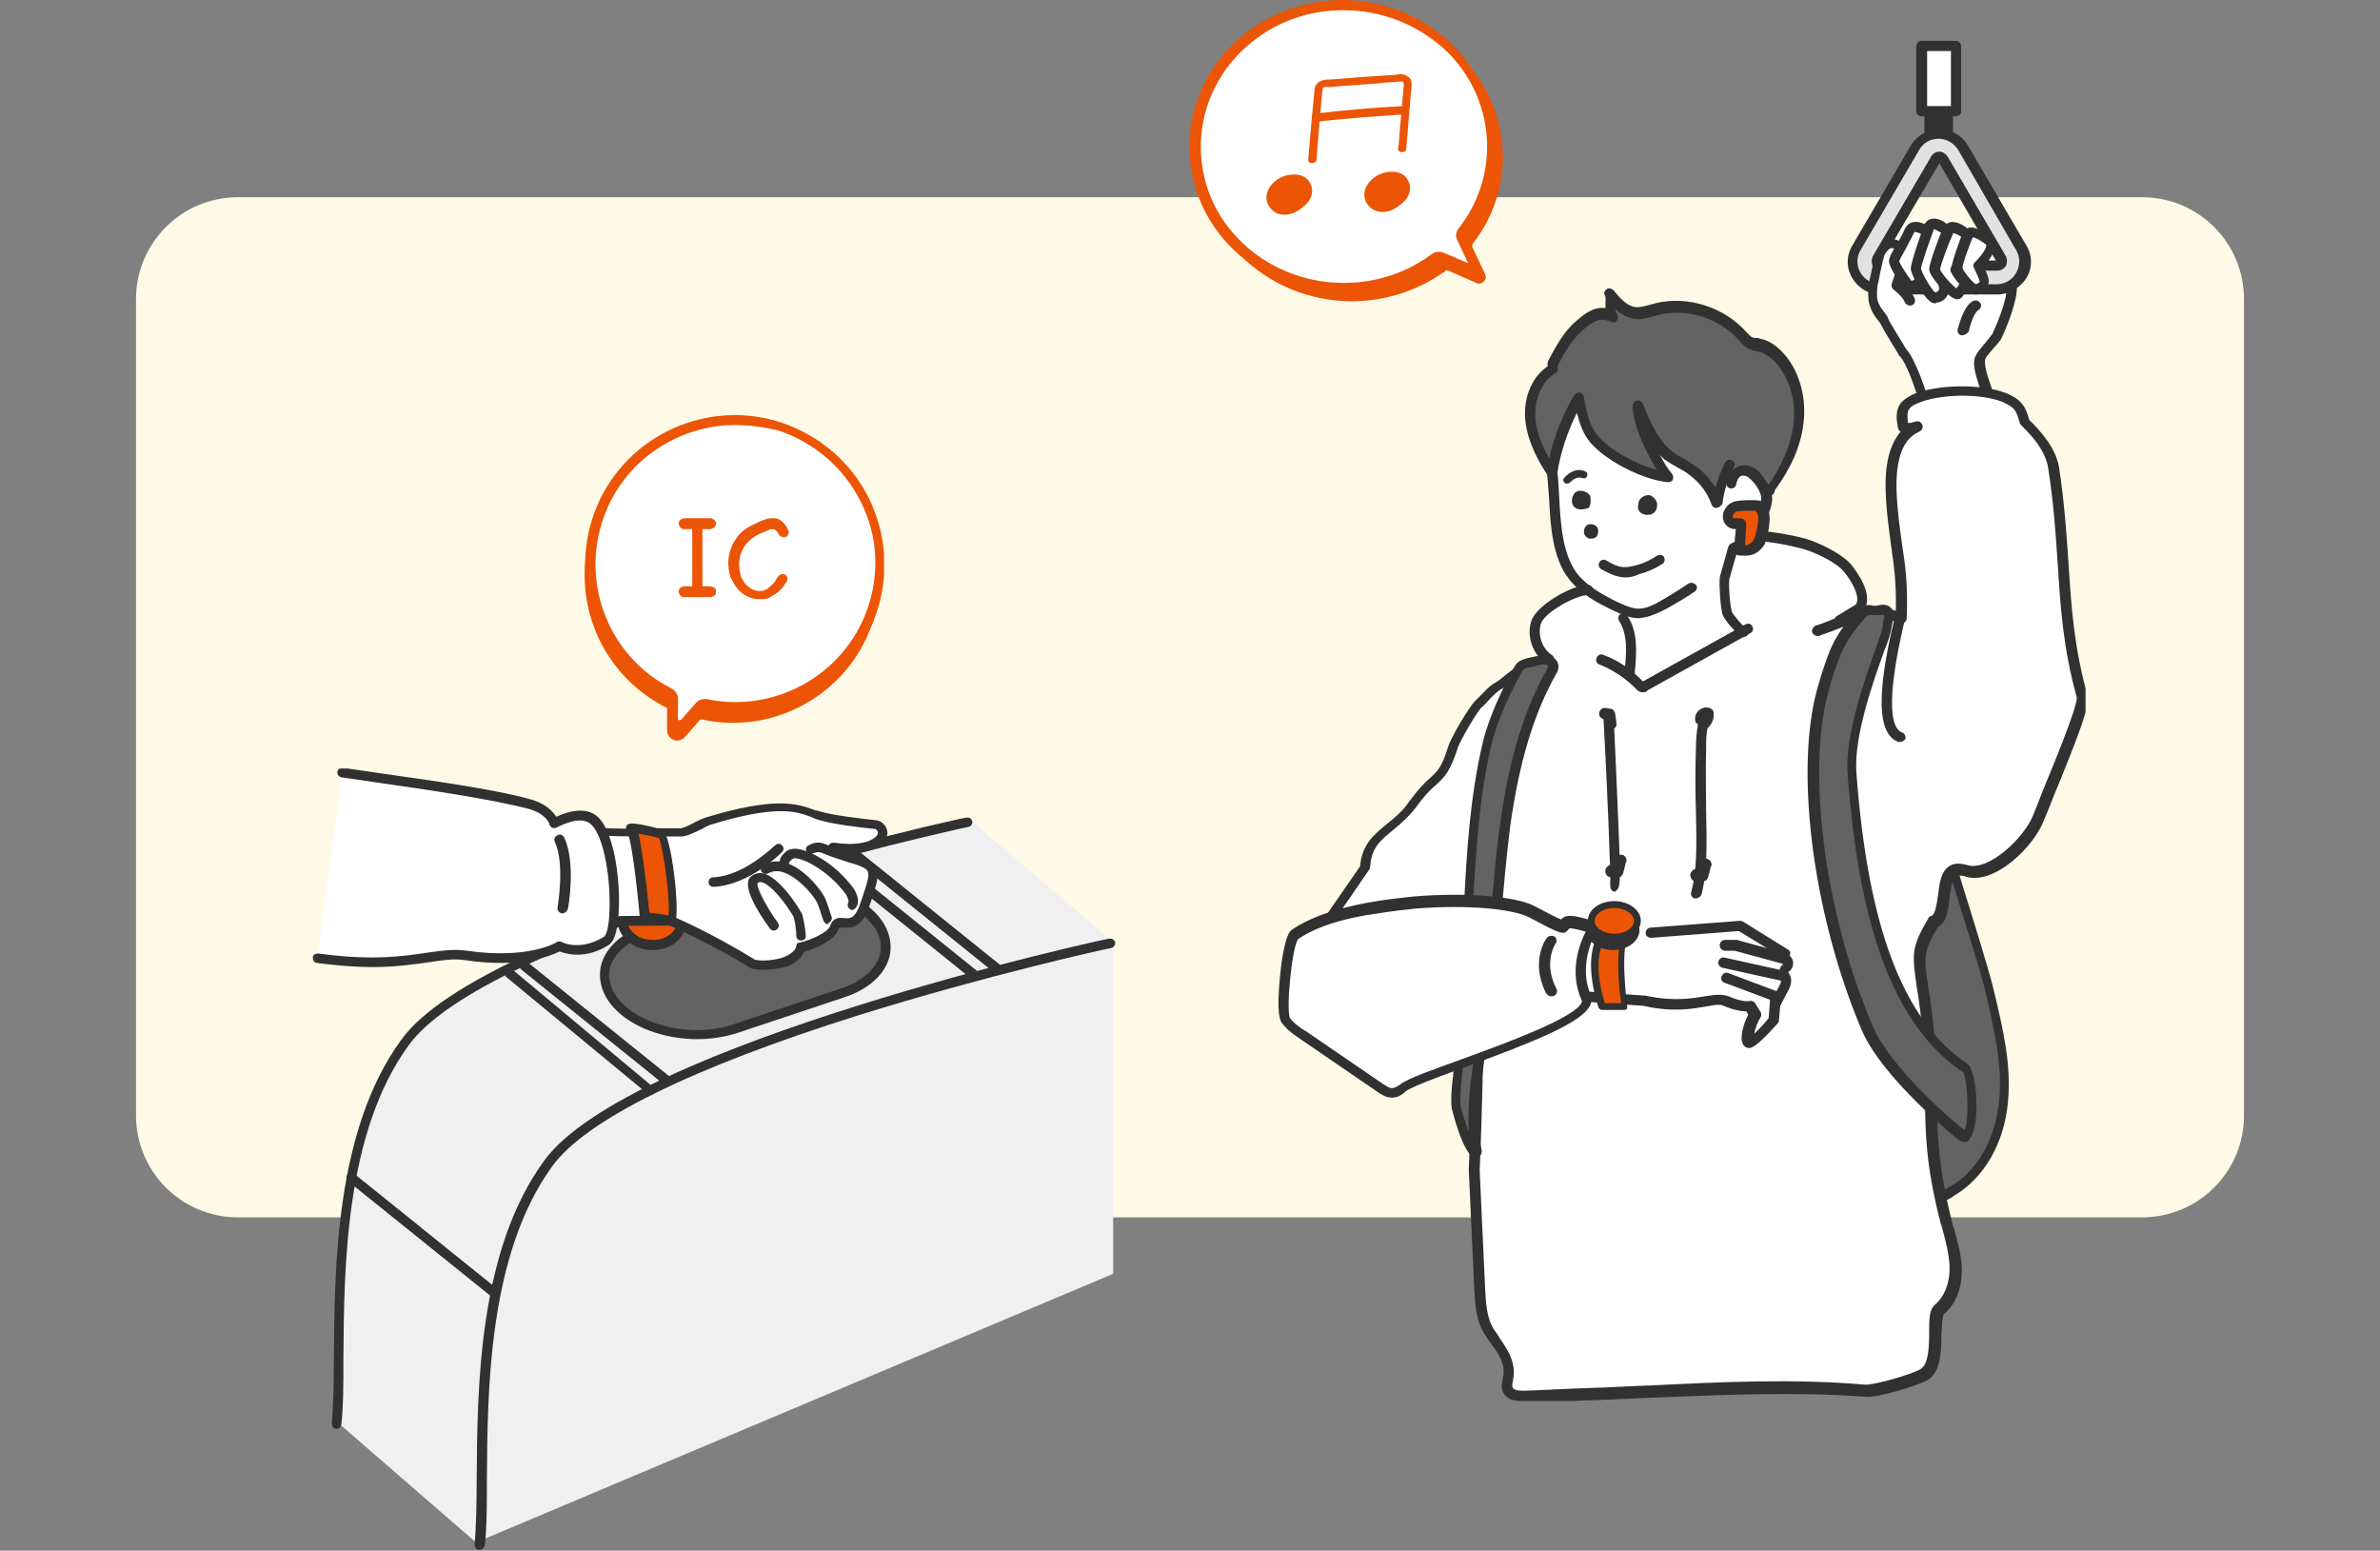 <?xml version="1.0" encoding="utf-8"?>
<!-- Generator: Adobe Illustrator 28.3.0, SVG Export Plug-In . SVG Version: 6.00 Build 0)  -->
<svg version="1.1" id="レイヤー_1" xmlns="http://www.w3.org/2000/svg" xmlns:xlink="http://www.w3.org/1999/xlink" x="0px"
	 y="0px" viewBox="0 0 350 228" style="enable-background:new 0 0 350 228;" xml:space="preserve">
<rect x="0" y="0" width="350" height="228" fill="#808080" stroke="none"/>
<style type="text/css">
	.st0{fill:#FFFAE7;}
	.st1{clip-path:url(#SVGID_00000035506611716316361370000010584776925980655519_);}
	.st2{fill:#636363;}
	.st3{fill:#313131;}
	.st4{fill:#FFFFFF;}
	.st5{fill:#E2E2E3;}
	.st6{fill:#EB5505;}
	.st7{clip-path:url(#SVGID_00000024003202392708177650000002107270872505431742_);}
	.st8{fill:#F0F0F0;}
	.st9{clip-path:url(#SVGID_00000101092984494028524480000002021091272764170165_);}
</style>
<path class="st0" d="M35,29h280c8.3,0,15,6.7,15,15v120c0,8.3-6.7,15-15,15H35c-8.3,0-15-6.7-15-15V44C20,35.7,26.7,29,35,29z"/>
<g>
	<defs>
		<rect id="SVGID_1_" x="188" y="6" width="118.7" height="200"/>
	</defs>
	<clipPath id="SVGID_00000086662709108745237320000017168129810244402851_">
		<use xlink:href="#SVGID_1_"  style="overflow:visible;"/>
	</clipPath>
	<g style="clip-path:url(#SVGID_00000086662709108745237320000017168129810244402851_);">
		<path class="st2" d="M292.7,146.3c1.2,5.1,2.4,10.4,2,15.6c-0.5,5.3-2.9,10.6-7.5,13.3c-1.5,0.9-3.4,1.5-5.1,1.2
			c-2.2-0.4-4-2-5.5-3.7c-6-6.5-10.4-14.4-13.6-22.6c-1.1-2.8-2.1-5.7-2.4-8.7c-0.3-3.1,0.1-6.2,0.1-9.3c0-3.7-0.5-7.5-0.3-11.2
			c0.2-4,1.3-7.9,2.4-11.8c0.3-1.2,0.7-2.4,1.3-3.5c1.6-2.6,5.1-3.9,8.2-3.4c3.1,0.5,5.8,2.5,7.7,4.9c1.9,2.5,3.1,5.4,4,8.3
			c0.7,2.1,1.3,4.2,1.6,6.3C285.8,123.9,291.3,140,292.7,146.3L292.7,146.3z"/>
		<path class="st3" d="M283,177.2c-0.4,0-0.7,0-1.1-0.1c-2.5-0.4-4.4-2.2-6-3.9c-5.5-6-10.1-13.7-13.7-22.9
			c-1.1-2.7-2.1-5.7-2.5-8.9c-0.2-2.1-0.1-4.2,0-6.3c0.1-1,0.1-2.1,0.1-3.2c0-1.6-0.1-3.2-0.2-4.7c-0.1-2.1-0.2-4.4-0.1-6.5
			c0.2-4.1,1.3-8.1,2.4-11.9c0.3-1.2,0.7-2.5,1.4-3.7c1.7-2.8,5.4-4.3,8.9-3.7c3.1,0.5,6,2.3,8.2,5.2c2.1,2.7,3.3,5.8,4.1,8.6
			c0.8,2.5,1.3,4.5,1.6,6.4c0.1,0.9,1.4,4.9,2.7,9.2c1.7,5.5,3.7,11.8,4.5,15.2c1.2,5.1,2.5,10.4,2,15.9c-0.5,6.1-3.5,11.3-7.9,13.9
			C286.5,176.5,284.8,177.2,283,177.2L283,177.2z M270.8,102.8c-2.5,0-4.9,1.2-6.1,3.1c-0.6,1-0.9,2.2-1.2,3.3
			c-1,3.8-2.1,7.7-2.3,11.6c-0.1,2.1,0,4.3,0.1,6.4c0.1,1.6,0.2,3.2,0.2,4.8c0,1.1-0.1,2.2-0.1,3.2c-0.1,2-0.2,4,0,6
			c0.3,3,1.3,5.9,2.4,8.5c3.5,9,8.1,16.6,13.4,22.4c1.5,1.6,3.1,3.1,5.1,3.4c1.8,0.3,3.5-0.4,4.6-1.1c4-2.3,6.6-7.1,7.1-12.7
			c0.5-5.2-0.8-10.4-1.9-15.4c-0.8-3.4-2.8-9.6-4.5-15.1c-1.6-5.2-2.7-8.5-2.8-9.5c-0.3-1.8-0.8-3.8-1.5-6.2c-0.8-2.6-2-5.6-3.9-8.1
			c-2-2.6-4.5-4.2-7.2-4.6C271.7,102.9,271.3,102.8,270.8,102.8L270.8,102.8z"/>
		<path class="st4" d="M292.5,51.2l-1.7,2.6l0.9,3.9l-8.3,1.2l-2.3-6.4l-4-15h17.5l0.9,6.9L292.5,51.2z"/>
		<path class="st3" d="M292.6,61.2c0,0-0.1,0-0.1,0c-0.4-0.1-0.7-0.4-0.6-0.9c0.1-0.7-0.3-2-0.7-3.1c-0.6-1.9-1.3-3.8-0.6-5
			c0.2-0.4,0.7-1,1.2-1.6c0.4-0.5,1-1.2,1.2-1.5c1.1-2.4,2.2-5.4,2.1-6.9c0-0.4,0.3-0.8,0.7-0.8c0.4,0,0.8,0.3,0.8,0.7
			c0.1,2.1-1.5,6-2.2,7.5c-0.2,0.5-0.8,1.1-1.4,1.8c-0.4,0.5-0.9,1-1,1.3c-0.3,0.7,0.2,2.4,0.7,3.8c0.5,1.4,0.9,2.8,0.8,3.8
			C293.3,60.9,293,61.2,292.6,61.2L292.6,61.2z"/>
		<path class="st5" d="M293.7,42.6h-17.1c-1.5,0-2.8-0.8-3.6-2c-0.7-1.3-0.7-2.8,0-4.1l8.6-14.7c0.7-1.3,2.1-2,3.6-2
			c1.5,0,2.8,0.8,3.6,2l8.6,14.7c0.7,1.3,0.7,2.8,0,4.1C296.5,41.8,295.2,42.6,293.7,42.6z M284.6,23.5L276,38.2
			c-0.2,0.3-0.1,0.5,0,0.6c0.1,0.1,0.2,0.3,0.5,0.3h17.1c0.3,0,0.5-0.2,0.5-0.3c0.1-0.1,0.2-0.3,0-0.6l-8.6-14.7
			c-0.2-0.3-0.4-0.3-0.5-0.3C285,23.2,284.7,23.2,284.6,23.5z"/>
		<path class="st3" d="M293.7,43.3h-17.1c-1.8,0-3.3-0.9-4.2-2.4c-0.9-1.5-0.9-3.3,0-4.8l8.6-14.7c0.9-1.5,2.5-2.4,4.2-2.4
			c1.8,0,3.3,0.9,4.2,2.4l8.6,14.7c0.9,1.5,0.9,3.3,0,4.8C297,42.4,295.4,43.3,293.7,43.3z M285.1,20.4c-1.2,0-2.3,0.6-2.9,1.7
			l-8.6,14.7c-0.6,1-0.6,2.3,0,3.3c0.6,1,1.7,1.7,2.9,1.7h17.1c1.2,0,2.3-0.6,2.9-1.7s0.6-2.3,0-3.3L288,22.1
			C287.4,21.1,286.3,20.4,285.1,20.4z M293.7,39.8h-17.1c-0.5,0-0.9-0.3-1.2-0.7c-0.2-0.4-0.2-0.9,0-1.4l8.6-14.7
			c0.2-0.4,0.7-0.7,1.2-0.7c0.5,0,0.9,0.3,1.2,0.7l8.6,14.7c0.2,0.4,0.2,0.9,0,1.4C294.6,39.6,294.2,39.8,293.7,39.8L293.7,39.8z
			 M276.8,38.3h16.7l-8.3-14.3L276.8,38.3z"/>
		<path class="st4" d="M188.5,149.7c0.4,1.3,11.1,8.7,14.8,11.1c0.6,0.4,10.8-3.1,14.3-5.3c0,0,0.4,0.8-0.3,16.7
			c0.3,5.8,0.5,11.5,0.8,17.3c0.1,2.2,0.2,4.6,1.4,6.5c1.4,2.1,3,3.8,2.8,6.3c-0.1,0.7-0.4,1.5-0.1,2.2c0.4,0.8,1.5,0.8,2.3,0.8
			c6-0.3,13-0.6,18.9-0.8c10.4-0.5,20.8-1,31.1-0.1c1.4,0.1,7.6-1.6,8.7-2.4c2.4-1.8-0.2-4.9,1.4-7.3c1-1.5-0.7-1.1,0.6-2.2
			c1.8-1.5,2.5-4,2.4-6.3c-0.1-2.3-0.8-4.5-1.4-6.8c-3.6-14.1-1.1-18.5-3.2-32.9c-0.9-6.1-1.2-6.6,1.4-11c2.7-0.9,0-8.9,4.8-7.5
			c3.7,1.1,9.4-4.3,10.7-8.1c0.6-1.8,6.8-15.5,6.3-17.4c-2.6-9.6-2.7-23.6-4.3-34.5c-0.5-3.7-3.3-2.8-4.2-6.1
			c-0.2-0.8-0.4-1.6-1-2.2c-0.5-0.6-1.3-1-2-1.3c-3.4-1.4-7.4-1.3-10.8,0.2c-0.6,0.2-3.4,0.7-3.8,1.1c-0.6,0.8-0.5,2-0.3,3
			c0.5,3-1.7,4.1-1.8,6.9c-0.1,6.7,1.9,14,1.7,21.5c-5.6-1.7-6.9-0.3-12.5,1.5l5.9-2.5c1.3-1.4-1.2-5.5-2.4-7
			c-1.2-1.5-3.2-2.3-5.1-2.9c-2.3-0.7-4.7-1.1-7-1.2l-27.7,9.3c-2.1,0-4.1,1.4-4.7,3.4c-0.6,2,0.2,4.3,1.9,5.5
			c-3.2,0.1-5,2.3-7.7,4.1c-0.8,0.5-2,2-2.7,2.6c-0.8,0.7-3.4,5.2-3.7,6.3c-1.7,5.5-2.5,3.7-5.9,8.4c-3,4.1-7.5,5-7.8,10
			c0,0-9.8,14.2-10.3,10.9"/>
		<path class="st4" d="M242,100.9c0.1-1.2-1.7-1-1.7-2.3c0.1-2.9-0.1-5.7-1.1-8.1l15.1-9.4c-0.1,1.8-0.2,7.8,0,9.4
			c0.1,0.7,2.3,1.8,2.7,2.1L242,100.9L242,100.9z"/>
		<path class="st4" d="M257.2,69.6c0,11.3-6.4,20.5-14.3,20.5c-3.9,0-9-1.9-11.6-5.5c-2.7-3.7-2.7-9.2-2.7-15
			c0-11.3,6.4-20.5,14.3-20.5C250.8,49.1,257.2,58.3,257.2,69.6z"/>
		<path class="st3" d="M241,90.9c-1.4,0-2.6-0.6-3.9-1.2c-2.3-1.1-4.7-2.4-6.4-4.6c-2.4-3.1-2.7-7.8-2.9-11.9
			c-0.1-1.3-0.2-2.6-0.3-3.8c-0.1-0.4,0.2-0.8,0.7-0.8c0.4-0.1,0.8,0.2,0.8,0.7c0.2,1.2,0.2,2.5,0.3,3.9c0.2,3.9,0.5,8.3,2.6,11.1
			c1.5,1.9,3.7,3.1,5.9,4.2c1.1,0.5,2.2,1,3.2,1c0,0,0,0,0,0c1.1,0,2.3-0.6,3.3-1.2c1.4-0.8,2.7-1.6,4-2.5c0.4-0.2,0.8-0.1,1.1,0.2
			s0.1,0.8-0.2,1c-1.3,0.9-2.7,1.7-4.1,2.5C243.9,90.1,242.5,90.8,241,90.9C241,90.9,241,90.9,241,90.9z"/>
		<path class="st3" d="M231.9,72.9c-0.5,0.4-0.3,1.4,0.1,1.5c1.1,0.3,1.4-0.2,1.3-1C233.2,72.5,231.8,72.6,231.9,72.9L231.9,72.9z"
			/>
		<path class="st3" d="M232.6,74.9c-0.2,0-0.4,0-0.7-0.1c-0.3-0.1-0.6-0.4-0.7-0.8c-0.1-0.5,0-1,0.3-1.4c0-0.1,0.1-0.2,0.2-0.2
			c0.3-0.3,0.9-0.3,1.4-0.1c0.5,0.2,0.8,0.5,0.8,1c0,0.2,0.1,0.9-0.3,1.4C233.2,74.8,232.9,74.9,232.6,74.9L232.6,74.9z M232.2,73.9
			c0.5,0.1,0.6,0,0.6,0c0,0,0.1-0.2,0-0.5c0,0,0-0.1-0.1-0.1c-0.1-0.1-0.3-0.1-0.4-0.1l-0.1,0.1c-0.1,0.1-0.1,0.2-0.1,0.3
			C232.1,73.7,232.2,73.8,232.2,73.9L232.2,73.9z"/>
		<path class="st3" d="M241.5,74.4c0,0.4,0.2,0.8,0.8,0.8c0.7,0.1,1-0.7,1-1c0-0.3-0.3-1-0.8-1C241.8,73.2,241.5,73.8,241.5,74.4
			L241.5,74.4z"/>
		<path class="st3" d="M242.3,75.7c-0.1,0-0.1,0-0.2,0c-0.9-0.1-1.3-0.7-1.2-1.3c0-0.6,0.2-1,0.6-1.3c0.3-0.2,0.6-0.3,1-0.3
			c0.7,0.1,1.3,1,1.2,1.5c0,0.3-0.1,0.8-0.5,1.1C243,75.6,242.7,75.7,242.3,75.7L242.3,75.7z M242,74.4c0,0.1,0,0.3,0.3,0.3
			c0.1,0,0.2,0,0.2-0.1c0.1-0.1,0.2-0.3,0.2-0.4c0-0.1-0.2-0.5-0.3-0.5c-0.1,0-0.1,0-0.2,0.1C242.1,74,242,74.2,242,74.4L242,74.4z"
			/>
		<path class="st3" d="M233.6,77.8c-0.3,0.5,0,0.9,0.3,1c0.4,0.1,0.7-0.3,0.6-0.8C234.4,77.6,233.8,77.5,233.6,77.8L233.6,77.8z"/>
		<path class="st3" d="M234,79.2c-0.1,0-0.1,0-0.2,0l-0.1,0c-0.3-0.1-0.5-0.3-0.7-0.6c-0.1-0.3-0.1-0.7,0.1-1.1l0.1-0.1
			c0.2-0.3,0.6-0.4,1-0.3c0.4,0.1,0.7,0.3,0.8,0.7c0.1,0.4,0,0.8-0.2,1.1C234.6,79.1,234.3,79.2,234,79.2L234,79.2z M234,78.1
			c0,0,0,0.1,0,0.1C234,78.2,234,78.2,234,78.1C234,78.1,234,78.1,234,78.1L234,78.1z"/>
		<path class="st3" d="M239.1,84.9c-0.1,0-0.2,0-0.3,0c-1.3-0.1-2.4-0.7-3.3-1.2c-0.4-0.2-0.5-0.7-0.3-1c0.2-0.4,0.7-0.5,1-0.3
			c0.8,0.5,1.8,1,2.7,1c0.5,0,1-0.1,1.8-0.3c1.1-0.3,2.1-0.8,3-1.4c0.4-0.2,0.8-0.1,1,0.2c0.2,0.4,0.1,0.8-0.2,1
			c-1.1,0.7-2.2,1.2-3.4,1.5C240.5,84.7,239.8,84.9,239.1,84.9L239.1,84.9z"/>
		<path class="st3" d="M239.7,99.6C239.7,99.6,239.7,99.6,239.7,99.6c-0.5,0-0.8-0.4-0.8-0.8c0.3-2.8,0.5-5.5-0.8-7.5
			c-0.2-0.4-0.1-0.8,0.2-1c0.4-0.2,0.8-0.1,1,0.2c1.6,2.4,1.4,5.4,1.1,8.5C240.4,99.3,240.1,99.6,239.7,99.6L239.7,99.6z"/>
		<path class="st3" d="M241.6,101.8C241.6,101.8,241.5,101.8,241.6,101.8c-0.6,0-0.9-0.4-1.1-0.6c-1.5-1.5-3.3-2.7-5.3-3.5
			c-0.4-0.1-0.6-0.6-0.4-1c0.2-0.4,0.6-0.6,1-0.4c2.2,0.8,4.2,2.2,5.8,3.9c0,0,0,0,0,0l15.1-8.4c0.4-0.2,0.8-0.1,1,0.3
			c0.2,0.4,0.1,0.8-0.3,1l-15.1,8.4C242.2,101.7,241.9,101.8,241.6,101.8L241.6,101.8z"/>
		<path class="st3" d="M256.4,93.7c-0.1,0-0.2,0-0.3-0.1c-0.6-0.3-2.6-2.5-2.8-3.3c-0.3-1.2-0.5-4-0.4-5.3c0,0,0-0.1,0-0.1l1.2-4.3
			c0.1-0.4,0.5-0.6,0.9-0.5c0.4,0.1,0.6,0.5,0.5,0.9l-1.2,4.2c-0.1,1.2,0.1,3.7,0.4,4.8c0.2,0.4,1.6,2.1,2,2.3
			c0.4,0.2,0.5,0.6,0.3,1C257,93.5,256.7,93.6,256.4,93.7L256.4,93.7z"/>
		<path class="st3" d="M270.5,92c-0.3,0-0.5-0.1-0.6-0.4c-0.2-0.4-0.1-0.8,0.2-1l2.8-1.7c0.7-0.9-0.3-3.1-1.7-4.8
			c-1.1-1.4-4.3-2.9-6.1-3.4c-2.2-0.6-4.5-1-6.9-1.2c-0.4,0-0.7-0.4-0.7-0.8c0-0.4,0.4-0.7,0.8-0.7c2.5,0.2,4.9,0.6,7.2,1.2
			c2,0.6,5.4,2.2,6.8,3.9c0.6,0.8,3.6,4.6,1.6,6.8c0,0.1-0.1,0.1-0.2,0.1l-2.9,1.8C270.8,91.9,270.6,92,270.5,92z"/>
		<path class="st3" d="M194.1,137.9c-0.1,0-0.3,0-0.4-0.1c-0.3-0.2-0.4-0.7-0.2-1l6.5-9.4c0.3-3.3,2.1-4.7,3.9-6.2
			c1.1-0.9,2.3-1.8,3.3-3.3c1.4-1.9,2.3-2.8,3.1-3.5c1.1-1,1.7-1.5,2.7-4.7c0.3-1.1,3-5.7,3.9-6.6c0.2-0.2,0.5-0.5,0.8-0.8
			c0.7-0.7,1.4-1.5,2-1.8c0.7-0.4,1.3-0.9,1.9-1.4c1.4-1.1,2.8-2.2,4.6-2.6c-1.1-1.4-1.6-3.4-1-5.2c0.8-2.4,6.1-5.3,8.3-5.3h0
			c0.4,0,0.8,0.3,0.8,0.8c0,0.4-0.3,0.7-0.8,0.7c0,0,0,0,0,0c-1.8,0-6.4,2.6-6.9,4.2c-0.5,1.7,0.2,3.7,1.6,4.6
			c0.3,0.2,0.4,0.5,0.3,0.8c-0.1,0.3-0.4,0.5-0.7,0.5c-2.1,0.1-3.6,1.2-5.3,2.5c-0.6,0.5-1.3,1-2,1.4c-0.4,0.3-1.2,1-1.7,1.6
			c-0.3,0.3-0.6,0.7-0.9,0.9c-0.7,0.6-3.2,5-3.5,5.9c-1.1,3.4-1.8,4.2-3.1,5.4c-0.7,0.6-1.6,1.4-2.9,3.2c-1.2,1.6-2.5,2.7-3.6,3.6
			c-1.8,1.5-3.1,2.5-3.3,5.3c0,0.1-0.1,0.3-0.1,0.4l-6.6,9.6C194.6,137.8,194.3,137.9,194.1,137.9L194.1,137.9z"/>
		<path class="st3" d="M223.7,206c-0.8,0-2-0.1-2.6-1.2c-0.4-0.7-0.2-1.5-0.1-2.1c0-0.2,0.1-0.4,0.1-0.6c0.2-1.7-0.7-3-1.8-4.5
			c-0.3-0.4-0.6-0.8-0.9-1.3c-1.4-2.1-1.5-4.7-1.6-6.9l-0.8-17.3c0,0,0,0,0-0.1c0.7-15.8,0.6-32.9,0.6-49.4c0-0.4,0.3-0.8,0.8-0.8
			c0.4,0,0.8,0.3,0.8,0.8c0.1,16.5,0.1,33.6-0.6,49.5l0.8,17.3c0.1,2,0.2,4.4,1.3,6.1c0.3,0.4,0.6,0.8,0.8,1.2
			c1.1,1.6,2.3,3.3,2.1,5.6c0,0.2-0.1,0.5-0.1,0.7c-0.1,0.4-0.2,0.8,0,1.1c0.2,0.3,0.7,0.4,1.6,0.4c3-0.1,6.2-0.3,9.5-0.4
			c3.2-0.1,6.5-0.3,9.5-0.4c10.2-0.5,20.8-1,31.2-0.1c1.2,0.1,7.3-1.6,8.3-2.4c1-0.8,1.1-3.2,1.1-5.2c0-2,0-3.5,0.9-4.2
			c1.4-1.2,2.2-3.3,2.1-5.7c-0.1-1.7-0.5-3.4-1-5.2c-0.1-0.5-0.3-0.9-0.4-1.4c-2.1-8.2-2.2-13.2-2.2-18.6c-0.1-4.1-0.1-8.3-1-14.4
			l-0.2-1.2c-0.7-5-0.9-5.9,1.7-10.3c0.1-0.2,0.2-0.3,0.4-0.3c0.6-0.2,0.8-1.7,1-3c0.2-1.7,0.4-3.5,1.6-4.3c0.7-0.5,1.6-0.5,2.7-0.2
			c3.2,1,8.6-4.2,9.8-7.6c0.2-0.5,0.7-1.7,1.3-3.3c1.4-3.4,5.2-12.5,5-13.8c-2-7.2-2.4-13.3-2.8-19.7c-0.3-4.4-0.6-8.9-1.4-14
			c-0.4-2.6-2.5-4.8-3.5-5.8c-0.5-0.5-0.7-0.7-0.7-0.9c-0.2-0.7-0.4-1.4-0.8-1.9c-0.4-0.5-1.1-0.8-1.7-1.1
			c-3.3-1.3-9.3-1.2-12.5,0.2c-0.5,0.2-0.9,0.4-1.2,0.8c-0.4,0.5-0.3,1.3-0.2,2.1c0.2,0,0.5,0,1-0.2c0.7-0.2,1,0.2,1.1,0.5
			c0.1,0.2,0.1,0.7-0.5,1c-1.6,0.7-3.4,2.6-3.3,8.3v0.1c0.1,3.3,0.5,5.7,0.8,8.1c0.5,3.1,0.9,6.1,0.7,10.9c0,0.2-0.1,0.5-0.3,0.6
			c-0.2,0.1-0.4,0.2-0.7,0.1c-4-1.2-5.5-0.6-8.4,0.6c-1,0.4-2.1,0.8-3.5,1.3c-0.4,0.1-0.8-0.1-1-0.5c-0.1-0.4,0.1-0.8,0.5-1
			c1.3-0.4,2.4-0.9,3.4-1.3c2.8-1.1,4.6-1.9,8.4-0.9c0.1-4.1-0.3-6.8-0.7-9.6c-0.3-2.4-0.7-4.8-0.8-8.2v-0.1
			c-0.1-4.4,0.9-6.9,2.2-8.4c-0.2-0.2-0.4-0.4-0.4-0.7c-0.2-1-0.4-2.4,0.4-3.5c0.5-0.6,1.2-1,1.8-1.3c3.5-1.5,10.1-1.6,13.7-0.2
			c0.7,0.3,1.6,0.7,2.3,1.5c0.6,0.7,0.9,1.6,1.1,2.4c0.1,0.1,0.2,0.3,0.4,0.4c1.1,1.2,3.5,3.6,4,6.6c0.8,5.2,1.1,9.8,1.4,14.2
			c0.4,6.3,0.8,12.3,2.8,19.4c0.4,1.4-1.5,6.3-5,14.8c-0.6,1.5-1.1,2.8-1.3,3.2c-1.4,4.1-7.4,9.9-11.6,8.6c-0.6-0.2-1.1-0.2-1.4,0
			c-0.7,0.4-0.8,1.9-1,3.2c-0.2,1.7-0.4,3.5-1.7,4.2c-2.2,3.7-2.1,4.3-1.4,9.1l0.2,1.2c0.9,6.2,1,10.5,1,14.6
			c0.1,5.5,0.2,10.2,2.2,18.2c0.1,0.5,0.2,0.9,0.4,1.4c0.5,1.8,1,3.6,1.1,5.5c0.1,2.9-0.8,5.4-2.6,6.9c-0.3,0.3-0.3,2-0.4,3.1
			c0,2.4-0.1,5.1-1.7,6.4c-1.3,1-7.7,2.8-9.3,2.7c-10.3-0.8-20.9-0.3-31.1,0.1c-3,0.1-6.2,0.3-9.5,0.4c-3.2,0.1-6.5,0.3-9.5,0.4
			C224,206,223.9,206,223.7,206L223.7,206z"/>
		<path class="st3" d="M279.4,109.1c-0.1,0-0.2,0-0.2,0c-4-1.4-2.4-10.5-0.6-18.2l0.1-0.5c0.1-0.4,0.5-0.7,0.9-0.6
			c0.4,0.1,0.7,0.5,0.6,0.9l-0.1,0.5c-3,12.7-1.8,16-0.4,16.5c0.4,0.1,0.6,0.6,0.5,1C280,108.9,279.7,109.1,279.4,109.1L279.4,109.1
			z"/>
		<path class="st2" d="M228.6,54.3c-2.4,1.5-3.5,4.6-3.3,7.4c0.2,2.8,1.6,5.4,3.2,7.8c0.6-3.8,2-7.6,4-10.9c0.4,2.2,0.8,4.5,2.3,6.1
			c2.2,2.6,7.1,5.2,10.6,5.4c-1.9-2.3-4.1-7.3-4.2-10.3c1.1,2.6,2.2,5.4,4.4,7.2c1.1,0.9,2.4,1.5,3.6,2.3c1.7,1.2,2.9,2.9,3.6,4.8
			c0.3-2,0.9-3.9,1.8-5.6"/>
		<path class="st2" d="M227.9,54.1c-0.1-0.1,0-0.2,0-0.3c1.1-2,2.2-4.1,4-5.5c1.8-1.5,2.9-2.2,4.9-1.3c-0.8-1,0.1-2.1-0.4-3.2
			c0.9,1.1,1.9,2.4,3.4,2.6c1.2,0.2,2.4-0.2,3.6-0.5c4.5-1.1,9.6,0.5,12.6,4c0.3,0.4,0.7,0.8,1.2,1.1c0.4,0.2,0.8,0.2,1.2,0.3
			c1.3,0.2,2.4,1.1,3.3,2.1c2.2,2.6,3,6.3,2.5,9.6c-0.5,3.4-2,6.5-4.1,9.3"/>
		<path class="st4" d="M254.5,71.2c0.2-0.7,0.5-1.4,1.1-1.8c0.5-0.3,1.2-0.2,1.8,0.1c0.5,0.3,0.9,0.8,1.3,1.3c0.5,0.7,1,1.4,1.1,2.3
			c0.1,0.8-0.2,1.6-0.5,2.4c-0.3,0.8-0.6,1.5-0.9,2.3c-0.3,0.8-0.7,1.7-1.4,2.1c-0.6,0.3-1.3,0.3-2,0.7"/>
		<path class="st3" d="M255,81.3c-0.3,0-0.5-0.1-0.7-0.4c-0.2-0.4-0.1-0.8,0.3-1c0.4-0.2,0.8-0.3,1.1-0.4c0.3-0.1,0.6-0.1,0.8-0.3
			c0.5-0.3,0.8-0.9,1.1-1.7l0.9-2.3c0.3-0.7,0.5-1.4,0.5-2.1c-0.1-0.7-0.5-1.4-0.9-1.9c-0.3-0.4-0.7-0.8-1.1-1.1
			c-0.4-0.2-0.8-0.2-1-0.1c-0.4,0.2-0.6,0.8-0.7,1.3c-0.1,0.4-0.5,0.6-0.9,0.5c-0.4-0.1-0.6-0.5-0.5-0.9c0.2-0.6,0.5-1.7,1.5-2.2
			c0.7-0.4,1.7-0.4,2.5,0.1c0.7,0.4,1.1,0.9,1.5,1.5c0.5,0.7,1.1,1.6,1.2,2.7c0.1,1-0.3,2-0.6,2.7l-0.9,2.3
			c-0.3,0.8-0.7,1.9-1.7,2.5c-0.4,0.2-0.8,0.3-1.2,0.4c-0.3,0.1-0.6,0.1-0.8,0.2C255.3,81.3,255.1,81.3,255,81.3L255,81.3z"/>
		<path class="st6" d="M255.1,74.5c-0.5,0.2-1,0.6-1.1,1.2c-0.1,0.5,0.2,1.1,0.7,1.3c0.4,0.1,0.8,0,1.1,0c0.4,0-0.1,2.3,0,3.4
			c0.1,0.7-0.7,0.6,0.7,0.6c1.4,0,2.1-1.4,2.1-1.4s1.2-3.3,0.3-4.6c-0.1-0.1-0.4-0.6-0.5-0.6C258,74.3,255.6,74.3,255.1,74.5
			L255.1,74.5z"/>
		<path class="st3" d="M256.4,81.7c-0.7,0-1,0-1.3-0.4c-0.2-0.3-0.2-0.5,0-0.8c0,0,0,0,0-0.1c0-0.5,0-1.2,0.1-1.8
			c0-0.2,0-0.5,0.1-0.8c-0.2,0-0.5,0-0.7-0.1c-0.9-0.3-1.4-1.2-1.2-2.2c0.2-0.7,0.7-1.4,1.5-1.7c0.7-0.3,3.3-0.3,3.8-0.2
			c0.4,0.1,0.7,0.4,1,0.8l0.1,0.1c1,1.5,0,4.6-0.2,5.2c0,0,0,0,0,0.1c0,0.1-0.9,1.9-2.8,1.9H256.4z M255.9,76.2
			c0.2,0,0.4,0.1,0.6,0.2c0.4,0.4,0.3,1,0.2,2.3c0,0.5-0.1,1.1-0.1,1.5c0.8,0,1.3-0.8,1.4-1c0.4-1.2,0.8-3.2,0.4-3.8l-0.1-0.1
			c0,0-0.1-0.1-0.1-0.2c-0.7,0-2.4,0-2.8,0.1c-0.3,0.1-0.5,0.4-0.6,0.6c0,0.2,0.1,0.4,0.2,0.4c0.1,0,0.3,0,0.5,0
			C255.6,76.3,255.7,76.2,255.9,76.2C255.8,76.2,255.9,76.2,255.9,76.2L255.9,76.2z"/>
		<path class="st3" d="M260.4,72.8c-0.2,0-0.3,0-0.4-0.1c-0.3-0.2-0.4-0.7-0.2-1c2.2-3.1,3.5-6.1,3.9-9c0.5-3.4-0.4-6.7-2.3-9.1
			c-0.6-0.7-1.6-1.6-2.8-1.9c-0.1,0-0.2,0-0.3-0.1c-0.3,0-0.7-0.1-1.1-0.3c-0.6-0.3-1-0.7-1.3-1.1l-0.1-0.1
			c-2.9-3.3-7.6-4.8-11.9-3.8c-0.2,0.1-0.4,0.1-0.7,0.2c-1,0.3-2.1,0.6-3.2,0.3c-0.9-0.2-1.7-0.7-2.4-1.3c0,0.3,0,0.5,0.2,0.7
			c0.2,0.3,0.2,0.6,0,0.9c-0.2,0.3-0.6,0.4-0.9,0.2c-1.5-0.6-2.3-0.3-4.1,1.2c-1.6,1.4-2.7,3.3-3.7,5.2c0,0.2-0.1,0.5-0.2,0.6
			c-0.3,0.3-0.8,0.3-1.1-0.1c-0.1-0.1-0.4-0.6-0.1-1.2c1.1-2,2.2-4.2,4.1-5.8c1.4-1.2,2.6-2.1,4.3-1.9c0-0.2,0-0.5,0-0.7
			c0-0.4,0.1-0.8-0.1-1.2s0-0.7,0.3-0.9c0.3-0.2,0.7-0.1,1,0.2c0.9,1.1,1.8,2.1,2.9,2.4c0.8,0.2,1.6-0.1,2.5-0.3
			c0.2-0.1,0.5-0.1,0.7-0.2c4.8-1.2,10.2,0.6,13.4,4.2l0.1,0.1c0.3,0.3,0.5,0.6,0.8,0.7c0.2,0.1,0.4,0.1,0.7,0.1
			c0.1,0,0.3,0,0.4,0.1c1.3,0.2,2.6,1.1,3.7,2.4c2.2,2.6,3.2,6.4,2.7,10.2c-0.4,3.2-1.8,6.4-4.2,9.7
			C260.9,72.7,260.7,72.8,260.4,72.8L260.4,72.8z"/>
		<path class="st3" d="M252.4,74.7c-0.3,0-0.6-0.2-0.7-0.5c-0.6-1.8-1.8-3.3-3.3-4.4c-0.5-0.4-1-0.7-1.6-1c-0.7-0.4-1.4-0.8-2.1-1.3
			c-0.2-0.2-0.4-0.4-0.6-0.6c0.6,1.1,1.2,2.1,1.8,2.8c0.2,0.2,0.2,0.6,0.1,0.8c-0.1,0.3-0.4,0.4-0.7,0.4c-3.6-0.3-9.1-3.1-11.4-5.8
			c-1.1-1.3-1.6-2.8-2-4.4c-1.4,2.8-2.4,5.8-2.9,8.9c0,0.3-0.3,0.6-0.6,0.6c-0.3,0.1-0.6-0.1-0.8-0.3c-1.4-2.1-3-5-3.3-8.2
			c-0.3-3.4,1.1-6.6,3.7-8.1c0.4-0.2,0.8-0.1,1,0.3c0.2,0.4,0.1,0.8-0.3,1c-2.3,1.4-3.1,4.4-2.9,6.7c0.2,2.1,1.1,4.1,2,5.8
			c0.8-3.3,2-6.4,3.7-9.3c0.2-0.3,0.5-0.4,0.8-0.4c0.3,0.1,0.6,0.3,0.6,0.6c0.4,2.2,0.8,4.3,2.1,5.8c1.8,2.1,5.6,4.2,8.7,5
			c-1.7-2.6-3.6-6.7-3.6-9.4c0-0.4,0.2-0.7,0.6-0.8c0.4-0.1,0.7,0.1,0.9,0.5c1,2.4,2.1,5.2,4.2,6.9c0.6,0.5,1.2,0.8,1.9,1.2
			c0.6,0.3,1.1,0.7,1.7,1.1c1.2,0.8,2.1,1.9,2.9,3.1c0.3-1.3,0.8-2.5,1.4-3.7c0.2-0.4,0.6-0.5,1-0.3c0.4,0.2,0.5,0.6,0.3,1
			c-0.9,1.7-1.5,3.5-1.7,5.4C253.1,74.4,252.8,74.6,252.4,74.7C252.5,74.7,252.4,74.7,252.4,74.7L252.4,74.7z"/>
		<path class="st3" d="M286.4,16.9h-2.7v2.2h2.7V16.9z"/>
		<path class="st3" d="M287.2,19.9H283v-3.7h4.2V19.9z M284.5,18.4h1.2v-0.7h-1.2V18.4z"/>
		<path class="st4" d="M287.6,6.8h-5v9.6h5V6.8z"/>
		<path class="st3" d="M287.6,17.1h-5c-0.4,0-0.8-0.3-0.8-0.8V6.8c0-0.4,0.3-0.8,0.8-0.8h5c0.4,0,0.8,0.3,0.8,0.8v9.6
			C288.4,16.8,288,17.1,287.6,17.1z M283.4,15.6h3.5V7.5h-3.5V15.6z"/>
		<path class="st4" d="M290.4,44.9c0,0-1,0.3-1.8,3.7L290.4,44.9z"/>
		<path class="st3" d="M288.6,49.3c-0.1,0-0.1,0-0.2,0c-0.4-0.1-0.6-0.5-0.5-0.9c0.9-3.4,1.9-4,2.4-4.2c0.4-0.1,0.8,0.1,1,0.5
			c0.1,0.4-0.1,0.8-0.4,0.9c-0.1,0.1-0.8,0.6-1.4,3.2C289.2,49.1,288.9,49.3,288.6,49.3L288.6,49.3z"/>
		<path class="st4" d="M282.5,57.5c0,0-1.4-4.4-2.6-5.6c0,0-2.4-3.8-2.7-4.5c-0.4-0.8-1.2-1.4-1.6-2.9c-0.2-0.6-0.2-1.7,0-2.5
			c0.7-3.2,0.8-4.4,1.3-5.1c0.7-1,1.6-1.4,2.6-0.5c1.4,1.2,0.6,2.8,0.6,2.8l-1,2.9c0,0,1.5,1.1,1.9,2.2"/>
		<path class="st3" d="M282.5,58.2c-0.3,0-0.6-0.2-0.7-0.5c-0.4-1.2-1.5-4.4-2.4-5.3c0,0-0.1-0.1-0.1-0.1c-0.2-0.4-2.4-3.9-2.7-4.6
			c-0.1-0.2-0.3-0.5-0.5-0.7c-0.4-0.5-0.9-1.2-1.2-2.3c-0.2-0.7-0.2-2-0.1-2.8c0.1-0.7,0.3-1.4,0.4-1.9c0.4-2,0.6-2.8,1-3.5
			c0.5-0.8,1.2-1.2,1.9-1.3c0.6-0.1,1.3,0.2,1.9,0.7c1.4,1.3,1.1,2.9,0.7,3.6l-0.8,2.3c0.5,0.5,1.4,1.3,1.7,2.2
			c0.1,0.4-0.1,0.8-0.5,0.9c-0.4,0.1-0.8-0.1-1-0.5c-0.2-0.6-1.1-1.4-1.6-1.8c-0.3-0.2-0.4-0.6-0.3-0.9l1-2.9c0,0,0-0.1,0-0.1
			c0.1-0.1,0.5-1-0.4-1.9c-0.2-0.2-0.4-0.4-0.7-0.3c-0.2,0-0.5,0.3-0.8,0.7c-0.3,0.4-0.4,1.2-0.8,2.9c-0.1,0.5-0.2,1.2-0.4,1.9
			c-0.1,0.7-0.1,1.7,0,2.1c0.2,0.8,0.6,1.3,1,1.8c0.2,0.3,0.5,0.6,0.6,1c0.2,0.5,1.7,2.9,2.6,4.4c1.3,1.4,2.6,5.4,2.8,5.9
			c0.1,0.4-0.1,0.8-0.5,0.9C282.7,58.2,282.6,58.2,282.5,58.2L282.5,58.2z"/>
		<path class="st4" d="M283.2,33.9c0,0-1.8-1.2-2.3,0.1c-0.5,1.3-2.3,3.8-2.3,4.4c0,0.6,1.5,2.8,2.1,3.5c0.4,0.4,2.5-0.1,1.3-2.3
			C282,39.6,284.7,34.9,283.2,33.9z"/>
		<path class="st3" d="M281.1,42.8c-0.4,0-0.8-0.1-1-0.4c-0.5-0.5-2.3-3-2.3-4c0-0.5,0.3-1.1,1.2-2.6c0.5-0.8,0.9-1.6,1.1-2.1
			c0.3-0.6,0.7-0.9,1.1-1c1-0.3,2.2,0.4,2.4,0.6c1.8,1.2,0.1,4.9-0.7,6.4c0.7,1.7-0.2,2.5-0.5,2.8C281.9,42.7,281.5,42.8,281.1,42.8
			L281.1,42.8z M279.3,38.4c0.1,0.5,1.2,2.1,1.8,2.9c0.1,0,0.3-0.1,0.4-0.2c0.2-0.2,0.1-0.6-0.2-1.1c-0.1-0.2-0.1-0.5,0-0.7
			c1.4-2.5,1.8-4.5,1.4-4.8c-0.3-0.2-0.9-0.4-1.1-0.4c0,0-0.1,0-0.1,0.1c-0.3,0.6-0.8,1.5-1.2,2.3C279.9,37.2,279.4,38.1,279.3,38.4
			L279.3,38.4z"/>
		<path class="st4" d="M286.1,33.8c0,0-1.9-1.6-2.4-0.2s-1.9,5.4-1.9,6c0,0.7,2,4.5,2.9,4.3c1.8-0.4,1.3-2,0.2-4.3
			C284.8,39.5,287.6,34.9,286.1,33.8L286.1,33.8z"/>
		<path class="st3" d="M284.6,44.6c-0.3,0-0.6-0.1-0.9-0.4c-1.1-0.9-2.7-3.9-2.7-4.7c0-1,1.9-6.2,1.9-6.3c0.2-0.5,0.6-0.9,1.1-1
			c1.1-0.3,2.3,0.7,2.5,0.9c1.7,1.3,0,4.9-0.9,6.4c0.7,1.5,1.3,2.8,0.8,3.9c-0.3,0.6-0.8,1-1.6,1.1
			C284.7,44.6,284.6,44.6,284.6,44.6L284.6,44.6z M284.4,33.7C284.4,33.7,284.4,33.8,284.4,33.7c-0.7,1.9-1.9,5.3-1.9,5.8
			c0.1,0.6,1.5,3.1,2.1,3.5c0.2-0.1,0.4-0.1,0.5-0.3c0.3-0.5-0.6-2.2-0.9-2.9c-0.1-0.2-0.1-0.5,0-0.7c1.2-2.1,2-4.4,1.5-4.8
			c0,0,0,0-0.1,0C285.1,34,284.5,33.7,284.4,33.7z"/>
		<path class="st4" d="M288.8,34.1c0,0-1.9-1.4-2.4-0.1c-0.5,1.3-1.9,5-1.9,5.6c0,0.6,3,4.2,3.5,3.5c1.5-2.1,0.7-1.3-0.5-3.5
			C287.6,39.6,290.3,35.1,288.8,34.1L288.8,34.1z"/>
		<path class="st3" d="M287.8,44c-0.1,0-0.2,0-0.4-0.1c-1.1-0.4-3.7-3.3-3.7-4.3c0-1,1.9-5.9,2-5.9c0.3-0.6,0.7-0.9,1-1
			c1-0.3,2.3,0.6,2.5,0.8c0.5,0.4,1.8,1.8-0.8,6.1c0.2,0.4,0.5,0.7,0.6,0.9c0.9,1.1,0.6,1.6-0.4,3.1C288.5,43.8,288.2,44,287.8,44
			L287.8,44z M285.3,39.6c0.2,0.6,1.7,2.3,2.4,2.8c0.2-0.2,0.4-0.5,0.4-0.7c0-0.1-0.1-0.1-0.2-0.2c-0.2-0.3-0.6-0.7-1-1.5
			c-0.1-0.2-0.1-0.5,0-0.7c1.6-2.5,1.8-4.3,1.5-4.5c0,0,0,0,0,0c-0.5-0.3-1.1-0.6-1.2-0.5c0,0,0,0,0,0.1
			C286.5,35.9,285.4,38.9,285.3,39.6L285.3,39.6z"/>
		<path class="st4" d="M292.4,35.5c0,0-2.6-2.1-3.1-0.8c-0.5,1.2-1.5,4.2-1.5,4.8c0,0.6,2.1,3.4,2.9,3.1c1.6-0.5,1.3-1.4,0.2-3.5
			C290.9,39.1,293.6,36.6,292.4,35.5L292.4,35.5z"/>
		<path class="st3" d="M290.6,43.3c-0.3,0-0.7-0.1-1.1-0.4c-0.9-0.6-2.5-2.6-2.5-3.5c0-0.9,1.3-4.3,1.6-5.1c0.2-0.4,0.5-0.7,0.9-0.8
			c1.2-0.3,2.8,1,3.3,1.4c0,0,0,0,0,0c0.4,0.3,0.5,0.8,0.5,1.3c0,1.1-1,2.4-1.6,3c0.6,1.2,1,2.1,0.6,2.8c-0.3,0.7-1,1-1.5,1.2
			C290.8,43.3,290.7,43.3,290.6,43.3L290.6,43.3z M288.6,39.4c0.2,0.6,1.5,2.2,2,2.4c0.4-0.2,0.5-0.3,0.5-0.3
			c0.1-0.3-0.5-1.4-0.8-2.1c-0.2-0.3-0.1-0.7,0.2-0.9c0.6-0.6,1.6-1.8,1.6-2.4c0-0.1,0-0.1-0.1-0.2c-0.7-0.5-1.5-1-1.9-1
			C289.5,36.4,288.6,38.8,288.6,39.4L288.6,39.4z"/>
		<path class="st3" d="M230.4,71.1c-0.1,0-0.2,0-0.3-0.1c-0.2-0.2-0.3-0.5-0.1-0.7c0.5-0.6,1.7-1.6,3.1-1c0.3,0.1,0.4,0.4,0.3,0.7
			c-0.1,0.3-0.4,0.4-0.7,0.3c-1-0.4-1.8,0.7-1.9,0.7C230.7,71.1,230.5,71.1,230.4,71.1z"/>
		<path class="st2" d="M273.9,90.1c-3.5,3.9-4,5.7-5.5,10.3c-3.6,11.2-1.5,32.7,6.2,50.9c2.8,6.7,13.3,15.3,13.9,15.7
			c2.1,1.5,1.8-8.4,0.6-9.7c-10.7-7.2-15.2-22.6-16.8-43.5c-0.5-7.2,4.7-19.2,5.1-21c0.3-1.8,0.9-3.3-0.9-3
			C275.3,90.1,274.6,89.3,273.9,90.1L273.9,90.1z"/>
		<path class="st3" d="M288.9,167.9c-0.3,0-0.6-0.1-0.9-0.3c-0.1-0.1-11.1-8.9-14.2-16.1c-7.4-17.4-10.1-39.5-6.2-51.4l0.1-0.4
			c1.4-4.4,2-6.2,5.5-10.1c0.7-0.8,1.5-0.6,2-0.6c0.3,0.1,0.7,0.1,1.1,0c0.3-0.1,1.2-0.2,1.7,0.3c0.7,0.6,0.4,1.7,0.2,2.8
			c0,0.2-0.1,0.4-0.1,0.6c-0.1,0.5-0.4,1.5-1,3c-1.6,4.4-4.5,12.6-4.1,17.9c1.7,22.9,6.9,36.5,16.4,42.9c0,0,0.1,0.1,0.1,0.1
			c1.3,1.4,1.7,9.1,0.2,10.7C289.6,167.8,289.3,167.9,288.9,167.9L288.9,167.9z M274.5,90.6c-3.3,3.7-3.8,5.3-5.2,9.6l-0.1,0.4
			c-3.7,11.6-1.1,33.2,6.2,50.3c2.6,6.1,12,14.2,13.5,15.3c0.7-1.2,0.5-7.4-0.2-8.5c-9.9-6.7-15.3-20.7-17-44
			c-0.4-5.6,2.6-14,4.2-18.5c0.5-1.3,0.8-2.4,0.9-2.7c0-0.2,0.1-0.5,0.1-0.7c0.1-0.5,0.2-1.2,0.2-1.4c-0.1,0-0.2,0-0.3,0
			c-0.7,0.1-1.2,0-1.6,0C274.6,90.4,274.6,90.5,274.5,90.6L274.5,90.6z"/>
		<path class="st2" d="M228.3,98.6c-3.9,7-5.8,14.8-6.9,22.7c-1.1,7.9-1.4,15.8-2.2,23.7c-0.8,7.3-3.4,17.2-1.9,24.3
			c-0.9,1-2.9-5.3-3.1-6.5c-0.3-1.5,0.2-4.5,0.3-5.8c0.5-6.9,0.5-8.4,1-15.3c0.9-10.9,0.7-21.9,3.3-32.6c0.8-3.4,2.9-7.8,4.6-10.9
			c0.5-0.9,2.2-0.8,3.2-1.1C227.6,96.7,229,97.4,228.3,98.6L228.3,98.6z"/>
		<path class="st3" d="M217.1,170.2c-0.1,0-0.2,0-0.3,0c-1.7-0.5-3.3-7.2-3.3-7.2c-0.2-1.3,0-3.4,0.2-4.9c0-0.4,0.1-0.8,0.1-1.1
			c0.3-3.4,0.4-5.6,0.5-7.6c0.1-2.1,0.2-4.2,0.5-7.7c0.2-2.9,0.4-5.9,0.5-8.7c0.4-7.9,0.9-16.1,2.8-24c0.9-3.7,3.1-8.3,4.7-11.1
			c0.5-0.9,1.7-1.1,2.6-1.3c0.4-0.1,0.7-0.1,0.9-0.2c0.9-0.3,2,0,2.5,0.6c0.5,0.6,0.5,1.3,0.1,2c-3.4,6-5.5,13.2-6.8,22.4
			c-0.6,4.7-1,9.5-1.4,14.1c-0.2,3.1-0.5,6.4-0.8,9.6c-0.2,2.1-0.6,4.3-1,6.7c-0.9,5.8-2,12.4-1,17.4c0,0.2,0,0.5-0.2,0.7
			C217.6,170,217.4,170.2,217.1,170.2L217.1,170.2z M227.1,97.7c-0.1,0-0.2,0-0.3,0c-0.4,0.1-0.8,0.2-1.2,0.3
			c-0.6,0.1-1.4,0.2-1.6,0.5c-1.6,2.7-3.7,7.1-4.6,10.7c-1.9,7.8-2.3,15.9-2.8,23.7c-0.2,2.9-0.3,5.8-0.5,8.8
			c-0.3,3.4-0.4,5.6-0.5,7.6c-0.1,2.1-0.2,4.2-0.5,7.7c0,0.3-0.1,0.7-0.1,1.1c-0.1,1.4-0.4,3.4-0.2,4.5c0.1,0.7,0.7,2.4,1.2,3.9
			c-0.3-4.7,0.6-10.1,1.4-14.9c0.4-2.4,0.7-4.6,1-6.6c0.3-3.2,0.6-6.4,0.8-9.6c0.4-4.7,0.7-9.5,1.4-14.2c1.3-9.5,3.5-16.8,7-23
			c0.1-0.2,0.1-0.3,0-0.3C227.6,97.8,227.4,97.7,227.1,97.7z"/>
		<path class="st3" d="M237.1,107.1c-0.4,0-0.7-0.3-0.8-0.6l0-0.1c0-0.2-0.1-0.4-0.2-0.6c-0.2,0-0.4-0.1-0.6-0.2
			c-0.3-0.2-0.4-0.6-0.3-0.9c0.1-0.3,0.4-0.6,0.7-0.6c0.2,0,0.5,0,0.7,0.1c0.2,0,0.4,0,0.5,0.1c0.2,0.1,0.3,0.3,0.4,0.5l0.2,1.4
			c0,0.1,0,0.1,0,0.2c0.1,0.4-0.2,0.8-0.7,0.8C237.1,107.1,237.1,107.1,237.1,107.1L237.1,107.1z"/>
		<path class="st3" d="M237.5,131.1c-0.3,0-0.5-0.1-0.6-0.4c-0.1-0.2-0.1-0.4-0.1-0.6c0.1-1.3-0.5-15.6-1-24.7
			c0-0.4,0.3-0.8,0.7-0.8c0.4,0,0.8,0.3,0.8,0.7c0.2,4.5,0.5,10.7,0.7,15.9c0.1,2.5,0.2,4.8,0.2,6.4c0.1,2.1-0.1,3.2-0.5,3.3
			C237.6,131.1,237.6,131.1,237.5,131.1z"/>
		<path class="st3" d="M249.4,132.1c-0.1,0-0.1,0-0.2,0c-0.4-0.1-0.6-0.5-0.5-0.9c0.9-3.2,0.8-7.3,0.7-12c-0.1-2.8-0.1-5.9,0-9.2
			c0-1.2,0.1-2.3,0.3-3.5c0,0,0,0,0,0c-0.2-0.1-0.4-0.3-0.4-0.5c-0.1-0.6,0.1-1.2,0.6-1.6c0.5-0.4,1.2-0.5,1.7-0.2
			c0.2,0.1,0.4,0.3,0.4,0.6c0.1,0.8-0.2,1.6-0.8,2.2c0,0-0.1,0.1-0.1,0.1c-0.2,0.9-0.2,1.9-0.2,2.9c-0.1,3.3,0,6.4,0,9.2
			c0.1,4.8,0.2,9-0.7,12.4C250,131.9,249.7,132.1,249.4,132.1L249.4,132.1z"/>
		<path class="st3" d="M237.1,129c-0.1,0-0.2,0-0.3,0c-0.4-0.1-0.6-0.3-0.7-0.7c-0.1-0.3,0-0.6,0.3-0.9c0.2-0.2,0.5-0.3,0.9-0.2
			c0.2-0.3,0.3-0.5,0.4-0.8l0-0.2c0.1-0.4,0.5-0.6,0.9-0.5c0.4,0.1,0.6,0.5,0.6,0.9c0,0.1,0,0.1-0.1,0.2l-0.4,1.6
			c-0.1,0.2-0.2,0.4-0.4,0.5c-0.2,0.1-0.4,0.1-0.6,0c0,0,0,0,0,0C237.5,129,237.3,129,237.1,129L237.1,129z"/>
		<path class="st3" d="M249.6,129.6c-0.1,0-0.2,0-0.3,0c-0.4-0.1-0.6-0.3-0.7-0.7c-0.1-0.3,0-0.6,0.3-0.9c0.2-0.2,0.5-0.3,0.9-0.2
			c0.2-0.3,0.3-0.5,0.4-0.8l0-0.2c0.1-0.4,0.5-0.6,0.9-0.5c0.4,0.1,0.6,0.5,0.6,0.9c0,0.1,0,0.1-0.1,0.2l-0.4,1.6
			c-0.1,0.2-0.2,0.4-0.4,0.5c-0.2,0.1-0.4,0.1-0.6,0c0,0,0,0,0,0C250,129.5,249.9,129.6,249.6,129.6L249.6,129.6z"/>
		<path class="st4" d="M261.1,147.7l-0.3-1.1l-0.3,3.5c0,0-2.6,3.2-3.3,3.2c-0.7,0-0.1-2.8,0.8-4.1l-0.8-1.3c0,0-0.9,0.3-3.5-0.7
			c-2.1-0.8-4.8,1.5-12,0l-8.5-0.6v-9l9.6-0.6l13.1-1l6.6,4.1v3.4L261.1,147.7l1.4-2.7c0.5-1,0-1.6,0-1.6"/>
		<path class="st4" d="M233.3,146.7c1.8,3.9-23.4,10.9-26.9,13.3c-0.5,0.4-1.1,0.7-1.7,0.8c-0.6,0-1.2-0.4-1.8-0.7
			c-3.7-2.5-7.4-5-11.1-7.6c-1-0.7-2-1.4-2.7-2.3c-0.9-1.1,0.2-11.8,1.3-12.6c2.7-1.9,7.3-3.3,12.2-4.1c1.8-0.3,3.7-0.5,5.5-0.7
			c7.3-0.6,14.4-0.1,17.1,1.3c8.7,4.7,1.2-0.2,9.1,2.3C234.3,136.4,231,141.6,233.3,146.7L233.3,146.7z"/>
		<path class="st3" d="M204.7,161.4c-0.9,0-1.6-0.5-2.2-0.9l-11.1-7.6c-1-0.7-2.1-1.4-2.9-2.5c-1.1-1.4,0-9,0-9.1
			c0.6-3.9,1.2-4.4,1.5-4.6c3.3-2.3,8.6-3.6,12.5-4.2c1.8-0.3,3.7-0.5,5.6-0.7c7.7-0.6,14.8,0,17.5,1.4c2.1,1.1,3.4,1.8,4,2
			c0.6-0.8,1.9-0.7,4.9,0.3l0.9,0.3l-0.5,0.8c0,0.1-3,4.9-1,9.6c0.2,0.5,0.2,1,0,1.5c-1.1,2.7-8.7,5.6-18.4,9.2
			c-3.9,1.4-7.6,2.8-8.7,3.5C206.3,160.9,205.6,161.4,204.7,161.4L204.7,161.4L204.7,161.4z M190.9,138.1
			c-0.9,1.1-1.8,10.3-1.2,11.6c0.7,0.9,1.6,1.5,2.6,2.1l11.1,7.6c0.5,0.3,0.9,0.6,1.3,0.6h0c0.4,0,0.9-0.3,1.3-0.6
			c1.2-0.9,4.7-2.1,9.1-3.7c6.6-2.4,16.6-6.1,17.5-8.3c0.1-0.2,0-0.2,0-0.3c-1.9-4.2-0.3-8.4,0.6-10.1c-1.7-0.5-2.2-0.5-2.4-0.5
			c-0.1,0.1-0.3,0.4-0.6,0.6c-0.6,0.2-1.2,0-5.3-2.2c-2.5-1.3-9.3-1.9-16.7-1.3c-1.9,0.2-3.7,0.4-5.5,0.7
			C197.4,135,193.3,136.4,190.9,138.1z"/>
		<path class="st3" d="M262.5,140.9c-0.1,0-0.3,0-0.4-0.1l-6.4-3.9l-12.9,1c-0.4,0-0.8-0.3-0.8-0.7c0-0.4,0.3-0.8,0.7-0.8l13.1-1
			c0.2,0,0.3,0,0.5,0.1l6.6,4.1c0.4,0.2,0.5,0.7,0.2,1C263,140.8,262.8,140.9,262.5,140.9L262.5,140.9z"/>
		<path class="st3" d="M262.5,143.4c-0.2,0-0.4-0.1-0.6-0.3c-0.3-0.3-0.2-0.8,0.1-1.1c0.2-0.1,0.2-0.2,0.2-0.2c0,0,0,0-0.1-0.1
			l-7-1.9h-1.4c-0.4,0-0.8-0.3-0.8-0.8c0-0.4,0.3-0.8,0.8-0.8h1.5c0.1,0,0.1,0,0.2,0l7.3,2c0.1,0,0.2,0.1,0.2,0.1
			c0.1,0.1,0.8,0.5,0.8,1.3c0,0.4-0.1,0.9-0.8,1.4C262.9,143.4,262.7,143.4,262.5,143.4z"/>
		<path class="st3" d="M261.1,148.5c-0.1,0-0.2,0-0.4-0.1c-0.4-0.2-0.5-0.6-0.3-1l1.4-2.7c0.1-0.2,0.1-0.4,0.1-0.5l-8.6-1.9
			c-0.4-0.1-0.7-0.5-0.6-0.9c0.1-0.4,0.5-0.7,0.9-0.6l9,2c0.2,0,0.3,0.1,0.4,0.2c0.3,0.4,0.7,1.2,0.1,2.4l-1.4,2.7
			C261.7,148.3,261.4,148.5,261.1,148.5L261.1,148.5z"/>
		<path class="st3" d="M257.2,154.1c-0.4,0-0.7-0.2-0.9-0.6c-0.5-0.9,0.1-3,0.8-4.3l-0.3-0.5h0c-0.6,0-1.7-0.1-3.3-0.8
			c-0.6-0.3-1.5-0.1-2.6,0.1c-1.9,0.3-4.8,0.9-9.2-0.1l-8.4-0.6c-0.4,0-0.7-0.4-0.7-0.8c0-0.4,0.4-0.7,0.8-0.7l8.5,0.6
			c0,0,0.1,0,0.1,0c4.2,0.9,6.8,0.4,8.7,0.1c1.4-0.2,2.4-0.4,3.5,0c2.1,0.9,3,0.7,3,0.7c0.3-0.1,0.7,0,0.9,0.3l0.8,1.3
			c0.2,0.3,0.1,0.6,0,0.8c-0.4,0.6-0.8,1.6-0.9,2.4c0.6-0.6,1.4-1.4,2.1-2.3l0.2-2.7l-6.7-2.5c-0.4-0.1-0.6-0.6-0.4-1s0.6-0.6,1-0.4
			l7.2,2.7c0.3,0.1,0.5,0.4,0.5,0.8l-0.3,3.5c0,0.2-0.1,0.3-0.2,0.4C258.2,154.1,257.5,154.1,257.2,154.1L257.2,154.1z"/>
		<path class="st3" d="M228.1,146.5c-0.3,0-0.5-0.2-0.7-0.4c-2.4-4.6-0.1-8.1,0.1-8.2c0.2-0.3,0.7-0.4,1.1-0.2
			c0.3,0.2,0.4,0.7,0.2,1c-0.1,0.1-1.9,2.9,0.1,6.7c0.2,0.4,0,0.8-0.3,1C228.4,146.5,228.2,146.5,228.1,146.5L228.1,146.5z"/>
		<path class="st6" d="M235.6,148c0,0-2.1-6-0.4-9.7l3.7-0.7c0,0-1.2,1.7,0,10.4H235.6z"/>
		<path class="st3" d="M238.9,148.5h-3.3c-0.2,0-0.4-0.1-0.5-0.3c-0.1-0.3-2.2-6.2-0.4-10.1c0.1-0.1,0.2-0.3,0.4-0.3l3.7-0.7
			c0.2,0,0.4,0,0.5,0.2c0.1,0.2,0.1,0.4,0,0.6c0,0-1,1.8,0,10.1c0,0.1,0,0.3-0.1,0.4C239.2,148.4,239.1,148.5,238.9,148.5
			L238.9,148.5z M236,147.5h2.4c-0.7-5.4-0.4-8.1-0.1-9.3l-2.6,0.5C234.3,141.7,235.6,146.2,236,147.5z"/>
		<path class="st3" d="M237.2,139.2c1.9,0,3.4-1.1,3.4-2.4c0-1.3-1.5-2.4-3.4-2.4c-1.9,0-3.4,1.1-3.4,2.4
			C233.8,138.1,235.3,139.2,237.2,139.2z"/>
		<path class="st3" d="M237.2,139.7c-2.1,0-3.9-1.3-3.9-2.9c0-1.6,1.7-2.9,3.9-2.9c2.1,0,3.9,1.3,3.9,2.9
			C241.1,138.4,239.3,139.7,237.2,139.7z M237.2,134.8c-1.6,0-2.9,0.9-2.9,1.9s1.3,1.9,2.9,1.9s2.9-0.9,2.9-1.9
			S238.7,134.8,237.2,134.8z"/>
		<path class="st6" d="M237.4,137.8c1.9,0,3.4-1.1,3.4-2.4c0-1.3-1.5-2.4-3.4-2.4s-3.4,1.1-3.4,2.4
			C234,136.7,235.5,137.8,237.4,137.8z"/>
		<path class="st3" d="M237.4,138.3c-2.1,0-3.9-1.3-3.9-2.9s1.7-2.9,3.9-2.9c2.1,0,3.9,1.3,3.9,2.9S239.5,138.3,237.4,138.3z
			 M237.4,133.5c-1.6,0-2.9,0.9-2.9,1.9s1.3,1.9,2.9,1.9s2.9-0.9,2.9-1.9S238.9,133.5,237.4,133.5z"/>
	</g>
</g>
<path class="st6" d="M214,8.2c-8.7-8.2-22.8-8-31.2,0.6c-7.6,7.8-7.8,20.2-0.2,28.1c7.5,8,20.7,9.1,29.5,2.5
	c0.3-0.2,0.7-0.3,1.1-0.1l4.1,1.8c0.4,0.2,0.9-0.2,0.7-0.6l-1.9-4c-0.2-0.3-0.1-0.7,0.1-1C222.6,27.3,221.9,15.6,214,8.2L214,8.2z"
	/>
<path class="st6" d="M198.8,44.3c-6.1,0-12.2-2.4-16.6-7c-7.7-8.1-7.6-20.8,0.2-28.8c4.1-4.3,9.8-6.7,15.9-6.8
	c6.1-0.1,11.8,2.1,16.1,6.2c7.9,7.5,8.8,19.5,2.2,27.9c-0.1,0.1-0.1,0.3-0.1,0.5l1.9,4c0.2,0.4,0.1,0.8-0.2,1.1
	c-0.3,0.3-0.8,0.4-1.1,0.2l-4.1-1.8c-0.2-0.1-0.4-0.1-0.5,0.1C208.4,42.8,203.6,44.3,198.8,44.3L198.8,44.3z M198.8,2.7
	c-0.1,0-0.3,0-0.4,0c-5.8,0.1-11.2,2.4-15.1,6.5c-7.5,7.6-7.6,19.7-0.2,27.5c7.5,7.9,20.1,9,28.9,2.4c0.5-0.3,1.1-0.4,1.6-0.2
	l4.1,1.8l-1.9-4c-0.2-0.5-0.2-1,0.2-1.5c6.3-8.1,5.5-19.5-2.1-26.7C209.7,4.7,204.4,2.7,198.8,2.7L198.8,2.7z"/>
<path class="st4" d="M212.8,6.7c-8.7-8.2-22.8-8-31.2,0.6c-7.6,7.8-7.8,20.2-0.2,28.1c7.8,8.3,20.7,9.1,29.5,2.5
	c0.3-0.2,0.7-0.3,1.1-0.1l4.1,1.8c0.4,0.2,0.9-0.2,0.7-0.6l-1.9-4c-0.2-0.3-0.1-0.7,0.1-1C221.4,25.8,220.6,14.2,212.8,6.7z"/>
<path class="st6" d="M197.5,43.1c-6.2,0-12.4-2.4-16.8-7.1c-7.8-8.2-7.7-21,0.2-29.1c4.2-4.3,9.9-6.7,16-6.9
	c6.1-0.1,11.9,2.1,16.3,6.2c8,7.5,8.9,19.7,2.2,28.3c-0.1,0.1-0.1,0.2,0,0.2l1.9,4c0.2,0.5,0.1,1-0.3,1.4c-0.4,0.4-0.9,0.5-1.4,0.2
	l-4.1-1.8c-0.1,0-0.2,0-0.3,0C207.3,41.6,202.4,43.1,197.5,43.1L197.5,43.1z M197.5,1.5c-0.1,0-0.3,0-0.4,0
	c-5.7,0.1-11,2.4-14.9,6.4c-7.4,7.6-7.5,19.5-0.2,27.1c7.4,7.8,19.9,8.8,28.5,2.4c0.5-0.4,1.2-0.5,1.9-0.2l3.5,1.5l-1.6-3.4
	c-0.3-0.6-0.2-1.2,0.2-1.7c6.3-8,5.4-19.3-2-26.3C208.3,3.5,203.1,1.5,197.5,1.5L197.5,1.5z"/>
<path class="st6" d="M187,30.8c-1.4-1.4-0.7-3.3,0.7-4.3c1.3-1,3.6-1.2,4.6-0.1c1.2,1.4,0.7,3.1-0.9,4.2
	C190.1,31.7,188.1,32,187,30.8L187,30.8z"/>
<path class="st6" d="M201.4,30.4c-1.4-1.4-0.7-3.3,0.7-4.3c1.3-1,3.6-1.2,4.6-0.1c1.2,1.4,0.7,3.1-0.9,4.2
	C204.5,31.3,202.6,31.6,201.4,30.4L201.4,30.4z"/>
<path class="st6" d="M193.6,23.5l0.3-3.8l0.5-5.7l0.1-0.7c0-0.1,0-0.3,0.1-0.4c0.2-0.2,0.7-0.1,0.9-0.1c0.4,0,0.8-0.1,1.2-0.1
	c0.9-0.1,1.7-0.1,2.6-0.2c1.6-0.1,3.2-0.2,4.8-0.4c0.6,0,1.2-0.1,1.8-0.1c0.2,0,0.4-0.1,0.5,0.2c0.1,0.2,0,0.5,0,0.7
	c-0.2,2.7-0.5,5.5-0.7,8.2l-0.1,0.7c-0.1,0.7,1.2,0.8,1.2,0.1l0.7-8.4c0.1-0.6,0.2-1.4-0.1-1.9c-0.3-0.4-0.7-0.6-1.2-0.7
	c-0.3,0-0.6,0-0.9,0.1c-1.5,0.1-3.1,0.2-4.6,0.3c-1.7,0.1-3.5,0.3-5.2,0.4c-0.4,0-0.9,0-1.2,0.2c-0.4,0.1-0.8,0.5-0.9,0.9
	c-0.1,0.2-0.1,0.4-0.1,0.6l-0.5,5.2c-0.1,1.6-0.3,3.2-0.4,4.8c0,0,0,0.1,0,0.1C192.3,24.1,193.5,24.2,193.6,23.5z"/>
<path class="st6" d="M206.5,15.6c-4.4,0.2-8.8,0.6-13.1,1.1c-0.3,0-0.5,0.4-0.5,0.7c0.1,0.3,0.4,0.5,0.7,0.5
	c4.4-0.5,8.7-0.8,13.1-1.1c0.3,0,0.5-0.4,0.5-0.7C207.2,15.7,206.9,15.6,206.5,15.6z"/>
<g>
	<defs>
		<rect id="SVGID_00000109726386159255422970000010877473227825185950_" x="46" y="113" width="118" height="114.9"/>
	</defs>
	<clipPath id="SVGID_00000131326783578778555940000015706894218107047096_">
		<use xlink:href="#SVGID_00000109726386159255422970000010877473227825185950_"  style="overflow:visible;"/>
	</clipPath>
	<g style="clip-path:url(#SVGID_00000131326783578778555940000015706894218107047096_);">
		<path class="st8" d="M49.7,209.2L70,226.8l93.7-39.5v-48.8l-21.1-18l-74.1,26.2L49.7,209.2z"/>
		<path class="st8" d="M142.3,121c-1.2,0.1-70.5,15.5-82.7,32.4c-12.2,16.9-8.9,45.1-10,56"/>
		<path class="st3" d="M49.5,210.1C49.5,210.1,49.4,210.1,49.5,210.1c-0.5,0-0.7-0.4-0.7-0.8c0.2-2.4,0.3-5.7,0.3-9.6
			c0.1-13.3,0.2-33.5,9.9-46.8c12.4-17.2,82.6-32.7,83.2-32.7c0.4,0,0.7,0.2,0.8,0.6c0,0.4-0.2,0.7-0.6,0.8
			c-0.7,0.1-18.3,4-37.3,9.9c-24.5,7.7-40.1,15.4-45,22.2c-9.4,12.9-9.5,32.8-9.6,46c0,3.9,0,7.2-0.3,9.7
			C50.1,209.9,49.8,210.1,49.5,210.1L49.5,210.1z"/>
		<path class="st3" d="M70.5,227.9C70.5,227.9,70.5,227.9,70.5,227.9c-0.5,0-0.7-0.4-0.7-0.8c0.2-2.4,0.3-5.7,0.3-9.6
			c0.1-13.3,0.2-33.5,9.9-46.8c12.4-17.2,82.6-32.7,83.2-32.7c0.4,0,0.7,0.2,0.8,0.6c0,0.4-0.2,0.7-0.6,0.8
			c-0.7,0.1-18.3,4-37.2,9.9c-24.5,7.7-40.1,15.4-45,22.2c-9.4,13-9.5,32.8-9.6,46c0,3.9,0,7.2-0.3,9.7
			C71.2,227.6,70.9,227.9,70.5,227.9L70.5,227.9z"/>
		<path class="st3" d="M95.6,161c-0.2,0-0.3-0.1-0.4-0.2l-20.7-17.1c-0.3-0.2-0.3-0.7-0.1-1c0.2-0.3,0.7-0.3,1-0.1L96,159.8
			c0.3,0.2,0.3,0.7,0.1,1C96,161,95.8,161,95.6,161z"/>
		<path class="st3" d="M98.1,159.7c-0.2,0-0.3,0-0.4-0.2l-21-16.9c-0.3-0.2-0.3-0.7-0.1-1c0.2-0.3,0.7-0.3,1-0.1l21,16.9
			c0.3,0.2,0.3,0.7,0.1,1C98.5,159.6,98.3,159.7,98.1,159.7z"/>
		<path class="st3" d="M146.6,143.2c-0.2,0-0.3-0.1-0.4-0.2l-21-16.9c-0.3-0.2-0.3-0.7-0.1-1c0.2-0.3,0.7-0.3,1-0.1l21,16.9
			c0.3,0.2,0.3,0.7,0.1,1C147,143.1,146.8,143.2,146.6,143.2z"/>
		<path class="st3" d="M143.1,144c-0.2,0-0.3-0.1-0.4-0.2l-21-16.9c-0.3-0.2-0.3-0.7-0.1-1c0.2-0.3,0.7-0.3,1-0.1l21,16.9
			c0.3,0.2,0.3,0.7,0.1,1C143.5,143.9,143.3,144,143.1,144z"/>
		<path class="st2" d="M90.7,147.6c3.6,4,11.4,5.6,17.5,3.6l15.9-5.3c6-2,8-7,4.4-11c-3.6-4-11.4-5.6-17.5-3.6l-15.9,5.3
			C89.1,138.7,87.1,143.6,90.7,147.6z"/>
		<path class="st3" d="M102.6,152.8c-4.9,0-9.7-1.7-12.4-4.7c-1.7-1.9-2.3-4.1-1.8-6.2c0.7-2.6,3-4.7,6.5-5.9l15.9-5.3
			c6.3-2.1,14.4-0.4,18.2,3.8c1.7,1.9,2.3,4.1,1.8,6.2c-0.7,2.6-3,4.7-6.5,5.9l-15.9,5.3C106.5,152.5,104.5,152.8,102.6,152.8z
			 M91.2,147.2c3.4,3.8,10.9,5.4,16.7,3.4l15.9-5.3c3-1,5-2.8,5.6-4.9c0.4-1.7-0.1-3.4-1.5-4.9c-3.4-3.8-10.9-5.4-16.7-3.4
			l-15.9,5.3c-3,1-5,2.8-5.6,4.9C89.3,143.9,89.8,145.6,91.2,147.2z"/>
		<path class="st3" d="M72.6,190.8c-0.2,0-0.3,0-0.4-0.2l-21-16.9c-0.3-0.2-0.3-0.7-0.1-1c0.2-0.3,0.7-0.3,1-0.1l21,16.9
			c0.3,0.2,0.3,0.7,0.1,1C73,190.7,72.8,190.8,72.6,190.8z"/>
		<path d="M100.1,135c0.2-2.1-1.7-3.9-4.1-4.1c-2.4-0.2-4.5,1.3-4.7,3.4c-0.2,2.1,1.7,3.9,4.1,4.1C97.9,138.6,100,137.1,100.1,135z"
			/>
		<path class="st3" d="M95.8,139.1c-0.1,0-0.3,0-0.5,0c-2.8-0.2-4.9-2.4-4.7-4.8c0.1-1.2,0.7-2.3,1.8-3c1-0.7,2.3-1.1,3.6-1
			c2.8,0.2,4.9,2.4,4.7,4.8c-0.1,1.2-0.7,2.3-1.8,3.1C98.1,138.8,97,139.1,95.8,139.1L95.8,139.1z M92,134.4
			c-0.1,1.7,1.4,3.2,3.5,3.3c1,0.1,2-0.2,2.7-0.7c0.7-0.5,1.1-1.2,1.2-2c0.1-1.7-1.4-3.2-3.5-3.3c-1-0.1-2,0.2-2.7,0.7
			C92.5,132.9,92.1,133.6,92,134.4z"/>
		<path class="st6" d="M100.3,135.6c0.2-2.1-1.7-3.9-4.1-4.1c-2.4-0.2-4.5,1.3-4.7,3.4c-0.2,2.1,1.7,3.9,4.1,4.1
			C98,139.2,100.1,137.6,100.3,135.6z"/>
		<path class="st3" d="M96,139.7c-0.1,0-0.3,0-0.5,0c-2.8-0.2-4.9-2.4-4.7-4.8c0.1-1.2,0.7-2.3,1.8-3c1-0.7,2.3-1.1,3.6-1
			c2.8,0.2,4.9,2.4,4.7,4.8c-0.1,1.2-0.7,2.3-1.8,3.1C98.3,139.3,97.2,139.7,96,139.7L96,139.7z M95.8,132.2c-0.9,0-1.7,0.3-2.4,0.7
			c-0.7,0.5-1.1,1.2-1.2,2c-0.1,1.7,1.4,3.2,3.5,3.3c1,0.1,2-0.2,2.7-0.7c0.7-0.5,1.1-1.2,1.2-2c0.1-1.7-1.4-3.2-3.5-3.3
			C96,132.2,95.9,132.2,95.8,132.2L95.8,132.2z"/>
		<path class="st4" d="M113,135.3c-1.6,0-2.4,3.2-2.4,3.2L113,135.3z"/>
		<path class="st3" d="M110.6,139.2c-0.1,0-0.1,0-0.2,0c-0.4-0.1-0.6-0.5-0.5-0.8c0.1-0.4,1-3.8,3-3.8h0c0.4,0,0.7,0.3,0.7,0.7
			c0,0.4-0.3,0.7-0.7,0.7c-0.7,0-1.4,1.6-1.7,2.7C111.2,139,110.9,139.2,110.6,139.2L110.6,139.2z"/>
		<path class="st4" d="M122.5,124.7c4.8,0.7,7.2-0.7,7.3-2.1c0-0.6-0.4-1.2-1.1-1.2c-2-0.2-6.5-0.7-8.7-1.4c-2.4-0.8-4.9-2.5-16,0.9
			c-0.7,0.2-3.2,1.7-4,1.6c-3.3-0.1-11.7,0.3-15.2-0.6l-1.5,13.6"/>
		<path class="st3" d="M83.4,136.3C83.3,136.3,83.3,136.3,83.4,136.3c-0.5,0-0.7-0.4-0.7-0.8l1.5-14.4l0.8,0.2
			c2.4,0.6,7.5,0.6,11.2,0.5c1.6,0,2.9,0,3.9,0c0.3,0,1.6-0.6,2.3-1c0.6-0.3,1.1-0.5,1.4-0.6c10.2-3.1,13.4-2,15.7-1.2
			c0.2,0.1,0.5,0.2,0.7,0.2c2.1,0.7,6.7,1.2,8.6,1.4c1,0.1,1.7,1,1.7,1.9c0,0.6-0.4,1.2-0.9,1.7c-1.4,1.1-4,1.5-7.2,1.1
			c-0.4-0.1-0.6-0.4-0.6-0.8c0.1-0.4,0.4-0.6,0.8-0.6c4.1,0.6,5.7-0.4,6.1-0.8c0.3-0.2,0.4-0.5,0.4-0.7c0-0.2-0.2-0.5-0.4-0.5
			c-1.9-0.2-6.6-0.7-8.8-1.5c-0.2-0.1-0.5-0.2-0.7-0.3c-2.1-0.8-5.1-1.8-14.8,1.2c-0.2,0.1-0.7,0.3-1.2,0.6c-1.4,0.7-2.4,1.1-3,1.1
			c-0.9,0-2.3,0-3.8,0c-3.6,0-8,0-10.7-0.4l-1.4,12.9C84,136,83.7,136.3,83.4,136.3L83.4,136.3z"/>
		<path class="st4" d="M119.3,124.8c1.6-0.8,1.6,0,5.8,1.2c4.2,1.3,3.8,1.9,2.3,6.7c-1.6,4.8-4,1.6-4.6,3.5c-0.6,1.9-5,3-5,3
			c-0.7,2.9-6.5,2.9-7.2,2.5c-6.4-4-12.1-6.3-12.1-6.3l-15.2,0.2"/>
		<path class="st3" d="M112.2,142.6c-0.9,0-1.6-0.1-1.9-0.3c-5.8-3.6-11-5.8-11.8-6.2l-15.1,0.1h0c-0.4,0-0.7-0.3-0.7-0.7
			c0-0.4,0.3-0.7,0.7-0.7l15.3-0.2l0.1,0.1c0.1,0,5.7,2.4,12.2,6.4c0.4,0.2,3,0.3,4.8-0.6c0.7-0.4,1.2-0.8,1.3-1.4l0.1-0.4l0.4-0.1
			c1.7-0.4,4.2-1.5,4.5-2.5c0.4-1.2,1.4-1.2,2-1.1c0.9,0.1,1.7,0.1,2.5-2.4l0.2-0.6c0.7-2.1,1.1-3.3,0.8-3.9
			c-0.3-0.5-1.3-0.9-2.8-1.3c-1.5-0.5-2.5-0.8-3.2-1.1c-1.2-0.5-1.3-0.5-2.1-0.2c-0.3,0.2-0.8,0-0.9-0.3c-0.2-0.3,0-0.8,0.3-0.9
			c1.3-0.7,1.9-0.4,3.2,0.1c0.7,0.3,1.6,0.7,3.1,1.1c1.9,0.6,3.1,1.1,3.6,2c0.6,1.1,0.1,2.5-0.7,5l-0.2,0.6c-1,3.2-2.6,3.4-3.9,3.3
			c-0.2,0-0.5,0-0.6,0c0,0,0,0-0.1,0.2c-0.6,1.9-3.9,3-5.1,3.4c-0.4,0.9-1.2,1.6-2.4,2.1C114.8,142.4,113.3,142.6,112.2,142.6z"/>
		<path class="st4" d="M115.3,127.2c0-0.8,0.8-1.6,1.6-1.6c1.6,0,5.4,1.9,8.1,5.5c0.3,0.4,0.8,1.5,0.4,1.9"/>
		<path class="st3" d="M125.3,133.8c-0.2,0-0.3-0.1-0.4-0.2c-0.3-0.2-0.3-0.7-0.1-1c0-0.2-0.2-0.8-0.4-1.1c-2.6-3.5-6.2-5.3-7.5-5.3
			c0,0,0,0,0,0c-0.2,0-0.4,0.1-0.6,0.3c-0.2,0.2-0.3,0.4-0.3,0.6c0,0.4-0.3,0.7-0.7,0.7h0c-0.4,0-0.7-0.3-0.7-0.7
			c0-0.6,0.2-1.2,0.7-1.6c0.4-0.5,1-0.7,1.6-0.7h0c1.8,0,5.8,2,8.6,5.8c0.3,0.4,1.1,1.9,0.4,2.8
			C125.7,133.7,125.5,133.8,125.3,133.8L125.3,133.8z"/>
		<path class="st4" d="M113.8,136.1c0,0-4.1-5.6-2.9-6.7c2.2-2,6.5,5.2,6.5,5.2s0.4,1.4,0.4,3"/>
		<path class="st3" d="M117.8,138.3c-0.4,0-0.7-0.3-0.7-0.7c0-1.3-0.3-2.5-0.4-2.8c-1.1-1.9-3.4-4.9-4.8-5.1c-0.2,0-0.4,0-0.5,0.2
			c-0.2,0.5,1.2,3.3,3,5.8c0.2,0.3,0.2,0.7-0.2,1c-0.3,0.2-0.7,0.2-1-0.2c-1.7-2.3-4.2-6.3-2.8-7.6c0.5-0.4,1.1-0.6,1.7-0.5
			c2.5,0.4,5.5,5.3,5.8,5.9l0.1,0.2c0,0.1,0.4,1.5,0.5,3.2C118.5,138,118.2,138.3,117.8,138.3L117.8,138.3z"/>
		<path class="st4" d="M114.5,124.8c0,0-4.6,4.7-9.6,4.9L114.5,124.8z"/>
		<path class="st3" d="M104.9,130.4c-0.4,0-0.7-0.3-0.7-0.7c0-0.4,0.3-0.7,0.7-0.7c4.6-0.2,9-4.7,9.1-4.7c0.3-0.3,0.7-0.3,1,0
			c0.3,0.3,0.3,0.7,0,1C114.8,125.5,110.1,130.2,104.9,130.4C104.9,130.4,104.9,130.4,104.9,130.4z"/>
		<path class="st4" d="M121.8,135.2c0,0-0.7-2.2-1.1-2.9c-1.1-2-5.1-6.2-8-4.4"/>
		<path class="st3" d="M121.8,135.9c-0.3,0-0.6-0.2-0.7-0.5c-0.3-0.8-0.7-2.3-1-2.8c-0.8-1.4-3-3.8-5.1-4.4c-0.8-0.2-1.4-0.1-2,0.2
			c-0.3,0.2-0.8,0.1-1-0.2c-0.2-0.3-0.1-0.8,0.2-1c0.9-0.5,1.9-0.7,3.1-0.4c2.5,0.6,4.9,3.3,5.9,5c0.4,0.7,1,2.8,1.1,3
			c0.1,0.4-0.1,0.8-0.5,0.9C121.9,135.9,121.8,135.9,121.8,135.9z"/>
		<path class="st4" d="M46.7,140.9c13.1,1.8,16.9-1.1,21.8-0.4c9.3,1.4,13.7-1.4,13.7-1.4s3.1,1.6,7-0.8c1.9-1.2,1.4-14.6-1.8-17.6
			c-2-1.9-5.9,0.4-5.9,0.4s-0.5-2-3.7-2.9c-7-1.9-20.7-3.5-27.5-4.6"/>
		<path class="st3" d="M54.7,142.2c-2.3,0-4.9-0.2-8.1-0.6c-0.4-0.1-0.6-0.4-0.6-0.8c0-0.4,0.4-0.6,0.8-0.6c8,1.1,12.5,0.4,15.9-0.1
			c2.2-0.3,4-0.6,6-0.3c8.9,1.3,13.2-1.2,13.2-1.3c0.2-0.1,0.5-0.1,0.7,0c0.1,0.1,2.8,1.4,6.3-0.8c0.1-0.1,0.6-0.9,0.7-3.2
			c0.3-4.8-0.7-11.5-2.7-13.3c-1.6-1.5-5,0.5-5.1,0.5c-0.2,0.1-0.4,0.1-0.6,0c-0.2-0.1-0.4-0.3-0.4-0.5c0-0.1-0.5-1.6-3.2-2.3
			c-5.4-1.4-14.9-2.8-21.9-3.8c-2.1-0.3-4-0.6-5.5-0.8c-0.4-0.1-0.6-0.4-0.6-0.8c0.1-0.4,0.4-0.6,0.8-0.6c1.5,0.2,3.4,0.5,5.5,0.8
			c7,1,16.6,2.3,22,3.8c2.3,0.6,3.4,1.8,3.9,2.6c1.3-0.6,4.2-1.7,6.1,0c2.6,2.4,3.5,10.4,3,15.1c-0.3,3-1.1,3.5-1.3,3.7
			c-3.4,2.2-6.3,1.4-7.3,1c-1.2,0.6-5.7,2.5-13.8,1.3c-1.8-0.3-3.4,0-5.5,0.3C60.8,141.8,58.2,142.2,54.7,142.2L54.7,142.2z"/>
		<path class="st6" d="M98.6,135.4c1.3,0.4-0.5-14.2-1.7-12.9c0,0-4.8-1.2-4-0.5c0.8,0.7,1.9,12.9,1.9,12.9S97.4,135,98.6,135.4z"/>
		<path class="st3" d="M98.6,136.1c-0.1,0-0.2,0-0.3,0c-0.9-0.3-2.9-0.4-3.5-0.5c-0.3,0-0.6-0.3-0.7-0.6c-0.5-5.6-1.3-11.7-1.8-12.5
			c-0.3-0.3-0.3-0.7-0.2-1c0.2-0.4,0.4-0.8,4.6,0.3c0.2-0.1,0.5,0,0.7,0.1c1.4,1,2.6,12.2,1.9,13.7C99.2,136,98.9,136.1,98.6,136.1z
			 M95.5,134.2c0.7,0.1,1.9,0.2,2.8,0.4c0.3-2-0.7-9.8-1.4-11.4c0,0-0.1,0-0.1,0c-1-0.3-2.1-0.5-2.9-0.6
			C94.3,124.3,94.9,128.2,95.5,134.2L95.5,134.2z"/>
		<path class="st3" d="M82.7,134.3c0,0-0.1,0-0.1,0c-0.4-0.1-0.7-0.5-0.6-0.9c0-0.1,1.1-6.3-0.4-9.6c-0.2-0.4,0-0.8,0.4-1
			c0.4-0.2,0.8,0,1,0.4c1.7,3.7,0.6,10.2,0.5,10.5C83.3,134.1,83,134.3,82.7,134.3L82.7,134.3z"/>
	</g>
</g>
<g>
	<defs>
		<rect id="SVGID_00000176734727081799338470000004960160670930411711_" x="86" y="61" width="44" height="48"/>
	</defs>
	<clipPath id="SVGID_00000073699051127568249500000009731450545383920830_">
		<use xlink:href="#SVGID_00000176734727081799338470000004960160670930411711_"  style="overflow:visible;"/>
	</clipPath>
	<g style="clip-path:url(#SVGID_00000073699051127568249500000009731450545383920830_);">
		<path class="st6" d="M127.7,91.7c4-11.2-2-23.6-13.5-27.3c-10.4-3.4-21.8,1.8-26.1,11.9C83.7,87,88.5,99,98.6,103.8v3.7
			c0,0.9,1.1,1.3,1.7,0.6l2.1-2.4c0.2-0.3,0.6-0.4,1-0.3C113.6,107.5,124.1,101.9,127.7,91.7L127.7,91.7z"/>
		<path class="st6" d="M99.6,108.9c-0.2,0-0.3,0-0.5-0.1c-0.6-0.2-1-0.8-1-1.4v-3.3c-10.3-5.1-14.9-17.3-10.4-28
			c4.3-10.3,16.1-15.6,26.7-12.2c5.6,1.8,10.2,5.8,12.8,11.1c2.6,5.3,3,11.3,1,16.9c-3.6,10.2-14.4,16.2-24.9,13.9
			c-0.2,0-0.4,0-0.5,0.2l-2.1,2.4C100.4,108.7,100,108.9,99.6,108.9z M107.8,63.9c-8.1,0-15.9,4.8-19.2,12.6
			c-4.3,10.3,0.1,22,10.2,26.8c0.2,0.1,0.3,0.3,0.3,0.4v3.7c0,0.3,0.3,0.4,0.3,0.5c0.1,0,0.3,0.1,0.5-0.1l2.1-2.4
			c0.3-0.4,0.9-0.6,1.4-0.5c10.1,2.1,20.3-3.6,23.8-13.3c1.9-5.3,1.6-11.1-0.9-16.1c-2.5-5.1-6.8-8.8-12.2-10.6
			C112,64.2,109.9,63.9,107.8,63.9L107.8,63.9z"/>
		<path class="st4" d="M128,90.1c4-11.2-2-23.6-13.5-27.3c-10.4-3.4-21.8,1.8-26.1,11.9c-4.4,10.5,0.2,22.2,9.9,27.2
			c0.3,0.2,0.5,0.5,0.6,0.9v3c0,0.9,1.1,1.3,1.7,0.6l2.1-2.4c0.2-0.3,0.6-0.4,1-0.3C113.9,105.9,124.4,100.2,128,90.1L128,90.1z"/>
		<path class="st6" d="M99.9,107.5c-0.2,0-0.4,0-0.6-0.1c-0.7-0.3-1.1-0.9-1.1-1.6v-3c0-0.1-0.1-0.2-0.2-0.2
			C87.8,97.3,83.3,85,87.8,74.4c4.4-10.4,16.2-15.8,27-12.3c5.7,1.9,10.3,5.8,13,11.2c2.6,5.4,3,11.4,1,17.1
			c-3.7,10.3-14.5,16.4-25.2,14.1c-0.1,0-0.2,0-0.2,0.1l-2.1,2.4C100.9,107.3,100.4,107.5,99.9,107.5z M108.1,62.5
			c-8,0-15.7,4.8-18.9,12.5c-4.2,9.9,0,21.4,9.5,26.2c0.6,0.3,1,0.9,1,1.5v3c0,0.1,0.1,0.2,0.2,0.2c0.1,0,0.2,0,0.3-0.1l2.1-2.4
			c0.4-0.5,1.1-0.7,1.7-0.6c10,2.1,20.1-3.6,23.5-13.1c1.9-5.3,1.6-10.9-0.9-15.9s-6.8-8.7-12.1-10.5
			C112.3,62.8,110.2,62.5,108.1,62.5L108.1,62.5z"/>
		<path class="st6" d="M104.3,86.2c0.3,0,0.5,0.1,0.7,0.2c0.2,0.1,0.3,0.3,0.3,0.5c0,0.2,0,0.4-0.1,0.5c-0.1,0.2-0.3,0.3-0.6,0.4
			c-0.7,0-1.3,0-2,0c-0.7,0-1.3,0-2,0c-0.3,0-0.5-0.1-0.6-0.3c-0.1-0.2-0.2-0.3-0.2-0.5c0-0.2,0.1-0.4,0.2-0.5
			c0.1-0.2,0.4-0.2,0.6-0.3h0.6c0.2,0,0.4,0,0.6,0v-8.4h-1.2c-0.3,0-0.5-0.1-0.6-0.3c-0.1-0.2-0.2-0.3-0.2-0.5
			c0-0.2,0.1-0.4,0.2-0.5c0.1-0.2,0.4-0.2,0.6-0.3h4c0.2,0.1,0.4,0.2,0.5,0.3s0.2,0.3,0.2,0.5c0,0.2-0.1,0.3-0.2,0.5
			c-0.1,0.1-0.3,0.2-0.6,0.3h-1.2v8.4c0.2,0,0.3,0,0.5,0C103.9,86.2,104.1,86.2,104.3,86.2L104.3,86.2z"/>
		<path class="st6" d="M114.5,84.7c0.2-0.2,0.4-0.3,0.6-0.3c0.2,0,0.4,0.1,0.5,0.2c0.1,0.1,0.2,0.3,0.2,0.5c0,0.1,0,0.3-0.1,0.4
			c-0.2,0.3-0.5,0.7-0.7,1c-0.3,0.3-0.6,0.6-0.9,0.8c-0.3,0.2-0.7,0.4-1,0.6s-0.8,0.2-1.3,0.2c-0.7,0-1.3-0.1-1.9-0.4
			c-0.6-0.3-1.1-0.7-1.5-1.2c-0.4-0.5-0.7-1.1-1-1.7c-0.2-0.7-0.3-1.4-0.3-2.1c0-0.5,0.1-1,0.2-1.5c0.2-0.6,0.4-1.2,0.7-1.6
			c0.3-0.5,0.6-0.9,0.9-1.2s0.8-0.7,1.2-0.9c0.5-0.3,1-0.5,1.6-0.8c0.4-0.2,0.7-0.3,1.1-0.4c0.3-0.1,0.6-0.1,0.9-0.1
			c0.5,0,0.9,0.1,1.2,0.4c0.4,0.3,0.7,0.7,1,1.3c0,0.1,0.1,0.2,0.1,0.3c0,0.2-0.1,0.4-0.2,0.6c-0.1,0.1-0.3,0.2-0.5,0.2
			c-0.2,0-0.5-0.1-0.7-0.3c-0.2-0.3-0.3-0.6-0.5-0.7c-0.1-0.1-0.3-0.2-0.5-0.2c-0.1,0-0.3,0-0.5,0.1c-0.2,0.1-0.4,0.2-0.7,0.3
			c-0.5,0.2-1,0.4-1.4,0.7c-0.5,0.3-0.8,0.6-1.2,1c-0.3,0.4-0.6,0.8-0.8,1.4c-0.2,0.5-0.3,1.1-0.3,1.8c0,0.5,0.1,0.9,0.2,1.4
			c0.1,0.4,0.3,0.8,0.6,1.2s0.6,0.6,1,0.9c0.4,0.2,0.8,0.3,1.3,0.3c0.3,0,0.6-0.1,0.8-0.2c0.3-0.1,0.5-0.3,0.7-0.5
			c0.2-0.2,0.4-0.4,0.6-0.6C114.2,85.1,114.3,84.9,114.5,84.7L114.5,84.7z"/>
	</g>
</g>
</svg>
